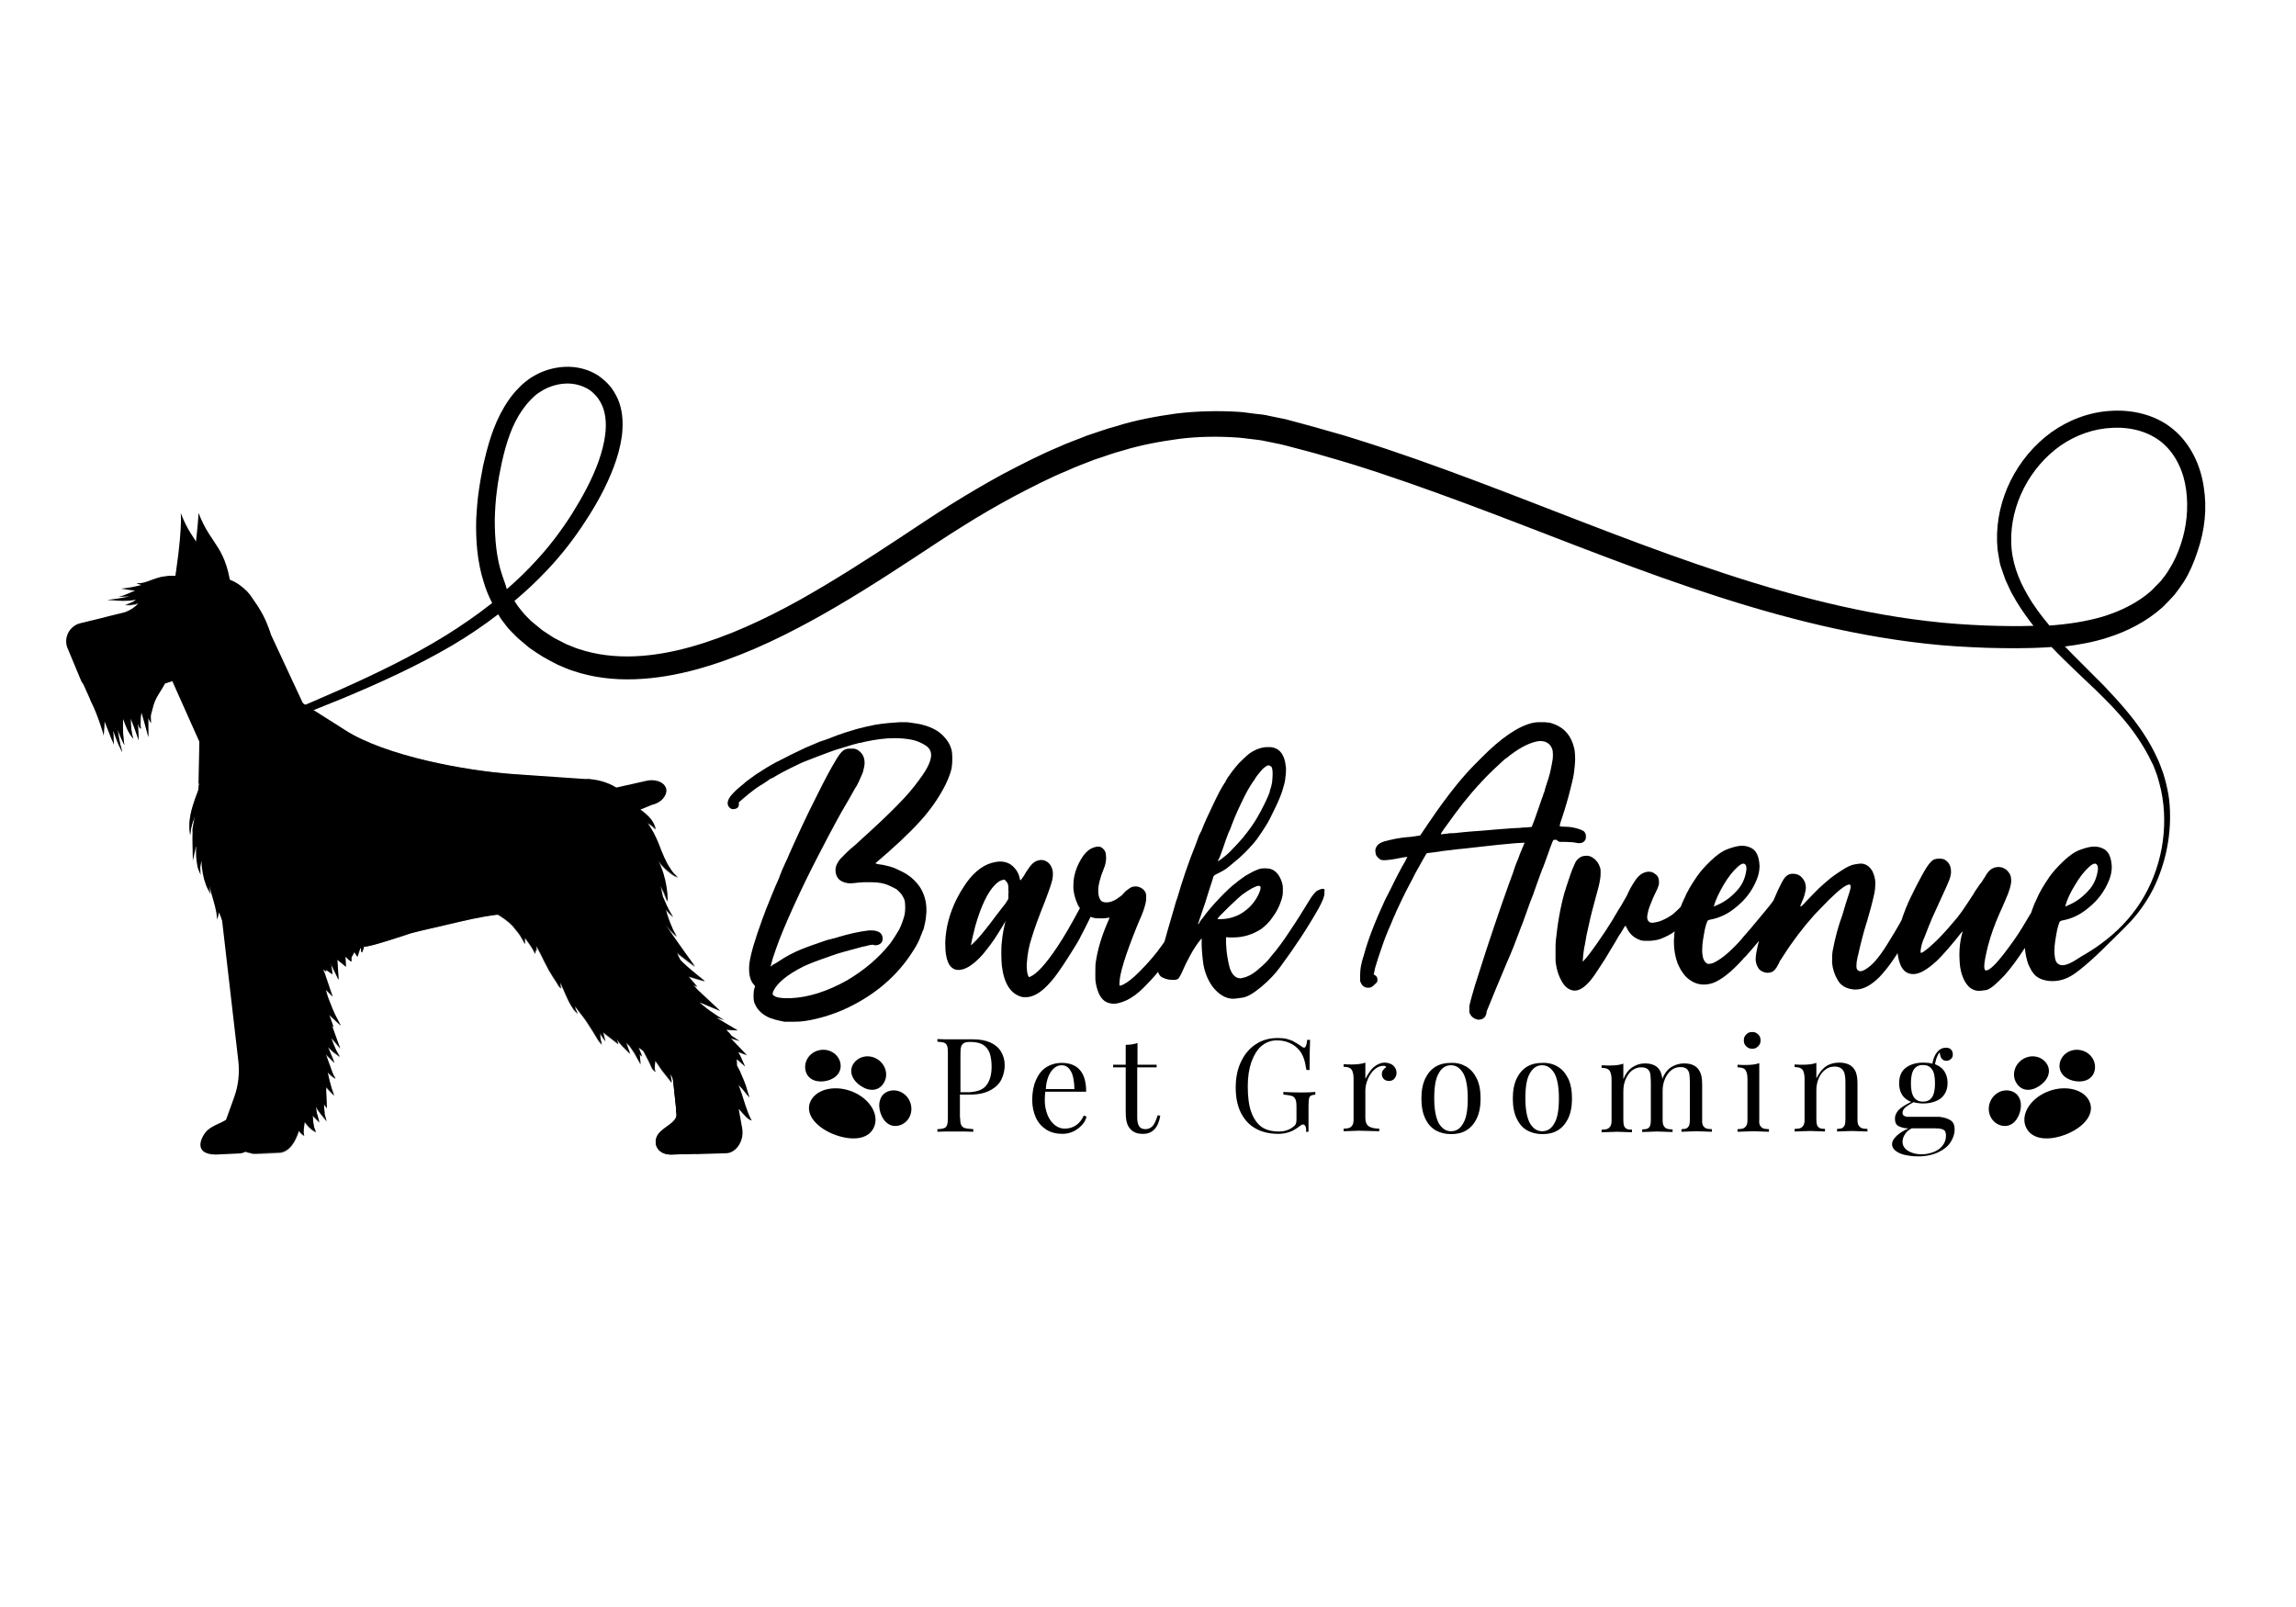 <?xml version="1.0" encoding="utf-8"?>
<svg id="master-artboard" viewBox="0 0 1400 980" version="1.1" xmlns="http://www.w3.org/2000/svg" x="0px" y="0px" style="enable-background:new 0 0 1400 980;" width="1400px" height="980px"><rect id="ee-background" x="0" y="0" width="1400" height="980" style="fill: white; fill-opacity: 0; pointer-events: none;"/><g transform="matrix(1.597, 0, 0, 1.597, -504.953, -334.131)"><g>
	<g>
		<g>
			<path d="M682.8,636.1c0,1.3,0.1,2.2,0.4,2.7c0.3,0.6,0.7,1,1.4,1.2c0.7,0.2,1.8,0.3,3.2,0.4v1c-1.7-0.1-4.2-0.1-7.3-0.1&#10;&#9;&#9;&#9;&#9;c-2.9,0-5,0-6.4,0.1v-1c1.2,0,2.1-0.2,2.6-0.4c0.5-0.2,0.9-0.6,1.1-1.2c0.2-0.6,0.3-1.5,0.3-2.7v-24.8c0-1.3-0.1-2.2-0.3-2.7&#10;&#9;&#9;&#9;&#9;c-0.2-0.6-0.6-1-1.1-1.2c-0.5-0.2-1.4-0.3-2.6-0.4v-1c1.4,0.1,3.4,0.1,6.1,0.1c1.3,0,2.7,0,4.3,0c1.6,0,2.6,0,3.2,0&#10;&#9;&#9;&#9;&#9;c2.6,0,4.8,0.4,6.6,1.2c1.8,0.8,3.2,2,4.1,3.5c0.9,1.5,1.4,3.2,1.4,5.2c0,1.8-0.4,3.6-1.2,5.3c-0.8,1.7-2.2,3.1-4.2,4.2&#10;&#9;&#9;&#9;&#9;s-4.5,1.7-7.8,1.7h-3.9V636.1z M692.9,623.5c1.3-1.7,1.9-4.1,1.9-7c0-2.1-0.3-3.9-0.8-5.3c-0.6-1.4-1.4-2.4-2.6-3.1&#10;&#9;&#9;&#9;&#9;c-1.2-0.7-2.8-1-4.8-1c-1,0-1.8,0.1-2.3,0.4s-0.9,0.7-1.1,1.3c-0.2,0.6-0.3,1.5-0.3,2.7v14.8h3.4&#10;&#9;&#9;&#9;&#9;C689.4,626.1,691.7,625.3,692.9,623.5z"/>
			<path d="M729.4,638.7c-0.9,1-1.9,1.8-3.2,2.5c-1.3,0.6-2.7,1-4.3,1c-2.4,0-4.4-0.5-6.2-1.6c-1.7-1.1-3.1-2.6-4-4.6&#10;&#9;&#9;&#9;&#9;s-1.4-4.2-1.4-6.8c0-2.9,0.5-5.4,1.4-7.5c0.9-2.1,2.2-3.8,3.9-4.9s3.7-1.7,6-1.7c3,0,5.3,0.9,6.9,2.7c1.6,1.8,2.4,4.6,2.4,8.3&#10;&#9;&#9;&#9;&#9;h-15.6c-0.1,0.9-0.2,1.9-0.2,3.2c0,2.2,0.4,4.1,1.1,5.8s1.7,2.9,2.8,3.8c1.2,0.9,2.4,1.3,3.7,1.3c3.3,0,5.8-1.7,7.3-5l1,0.4&#10;&#9;&#9;&#9;&#9;C730.9,636.6,730.3,637.7,729.4,638.7z M725.9,620.5c-0.3-1.4-0.9-2.5-1.6-3.3c-0.7-0.8-1.6-1.2-2.7-1.2c-1,0-2,0.3-2.8,1&#10;&#9;&#9;&#9;&#9;c-0.9,0.7-1.6,1.7-2.2,3c-0.6,1.4-1,3-1.1,5.1h10.9C726.4,623.4,726.2,621.9,725.9,620.5z"/>
			<path d="M757.8,615.8v1h-7.4v19.3c0,1.5,0.3,2.6,0.8,3.3c0.5,0.7,1.3,1,2.4,1c1,0,1.9-0.4,2.7-1.2c0.7-0.8,1.3-2.2,1.9-4.1l1,0.2&#10;&#9;&#9;&#9;&#9;c-0.8,4.6-3,6.9-6.5,6.9c-1.1,0-2-0.1-2.8-0.4s-1.4-0.7-2-1.3c-0.7-0.7-1.2-1.6-1.5-2.7s-0.4-2.5-0.4-4.3v-16.7h-4.8v-1h4.8v-7.6&#10;&#9;&#9;&#9;&#9;c1.9,0,3.4-0.3,4.5-0.7v8.3H757.8z"/>
			<path d="M814.7,639.5c-0.2-0.6-0.6-0.9-1-0.9c-0.2,0-0.4,0.1-0.6,0.2c-0.2,0.1-0.5,0.3-1,0.7c-1.2,0.9-2.4,1.6-3.6,2&#10;&#9;&#9;&#9;&#9;s-2.6,0.7-4.2,0.7c-3.4,0-6.4-0.7-8.8-2.1c-2.5-1.4-4.3-3.5-5.6-6.1c-1.3-2.7-1.9-5.8-1.9-9.5c0-3.8,0.7-7.2,2.1-10&#10;&#9;&#9;&#9;&#9;c1.4-2.9,3.3-5.1,5.7-6.6c2.4-1.6,5.2-2.3,8.3-2.3c1.3,0,2.5,0.1,3.6,0.4c1,0.3,2,0.6,2.7,1.1c0.8,0.4,1.7,1,2.7,1.7&#10;&#9;&#9;&#9;&#9;c0.4,0.3,0.8,0.5,1,0.5c0.6,0,1-1,1.2-3h1.1c-0.1,2.2-0.2,6-0.2,11.5H815c-0.3-1.8-0.6-3.3-1-4.4s-0.9-2.1-1.6-3&#10;&#9;&#9;&#9;&#9;c-1-1.2-2.2-2.2-3.8-2.9c-1.5-0.7-3.2-1-4.9-1c-2.2,0-4.1,0.7-5.8,2.1s-2.9,3.5-3.9,6.1c-0.9,2.6-1.4,5.7-1.4,9.3&#10;&#9;&#9;&#9;&#9;c0,4,0.4,7.3,1.3,9.8s2.2,4.4,3.9,5.7c1.7,1.2,4,1.8,6.7,1.8c2,0,3.7-0.5,5.2-1.6c0.6-0.4,1-0.8,1.2-1.2c0.2-0.4,0.3-0.9,0.3-1.6&#10;&#9;&#9;&#9;&#9;V632c0-1.4-0.1-2.4-0.4-3c-0.3-0.6-0.7-1.1-1.4-1.3s-1.8-0.4-3.2-0.5v-1c1.6,0.1,4,0.2,7,0.2c2.3,0,4.1-0.1,5.2-0.2v1&#10;&#9;&#9;&#9;&#9;c-0.8,0.1-1.3,0.2-1.7,0.4c-0.3,0.2-0.6,0.6-0.7,1.1s-0.2,1.5-0.2,2.8v9.9h-1C815,640.8,814.9,640.1,814.7,639.5z"/>
			<path d="M839.2,618.4c0.7-1,1.5-1.8,2.5-2.4s2-1,3.1-1c0.9,0,1.7,0.2,2.4,0.5c0.7,0.3,1.2,0.8,1.6,1.4c0.4,0.6,0.6,1.3,0.6,2&#10;&#9;&#9;&#9;&#9;c0,0.9-0.3,1.6-0.8,2.2c-0.5,0.6-1.2,0.9-2.1,0.9c-0.7,0-1.4-0.2-1.9-0.7c-0.5-0.5-0.8-1.1-0.8-1.9c0-1.1,0.6-2,1.7-2.7&#10;&#9;&#9;&#9;&#9;c-0.2-0.3-0.6-0.5-1-0.5c-1.3,0-2.5,0.5-3.6,1.5c-1.1,1-1.9,2.3-2.5,3.7c-0.6,1.5-0.9,2.9-0.9,4.1v10.6c0,1.5,0.4,2.6,1.3,3.2&#10;&#9;&#9;&#9;&#9;c0.9,0.6,2.2,0.9,4,0.9v1c-4.1-0.1-6.7-0.2-7.7-0.2c-0.9,0-2.8,0.1-5.9,0.2v-1c0.9,0,1.7-0.1,2.2-0.3c0.5-0.2,0.9-0.6,1.2-1.1&#10;&#9;&#9;&#9;&#9;c0.3-0.5,0.4-1.2,0.4-2.2v-15.6c0-1.5-0.3-2.7-0.8-3.4c-0.6-0.7-1.5-1-3-1v-1c1,0.1,2.1,0.1,3.1,0.1c2.1,0,3.8-0.2,5.2-0.7v6.2&#10;&#9;&#9;&#9;&#9;C837.9,620.4,838.5,619.4,839.2,618.4z"/>
			<path d="M876,616.5c1.7,1,3,2.5,4,4.5c1,2,1.5,4.6,1.5,7.7s-0.5,5.6-1.5,7.7c-1,2-2.3,3.5-4,4.5c-1.7,1-3.6,1.4-5.8,1.4&#10;&#9;&#9;&#9;&#9;c-2.2,0-4.1-0.5-5.8-1.4c-1.7-1-3-2.4-4-4.5c-1-2-1.5-4.6-1.5-7.7s0.5-5.6,1.5-7.7c1-2,2.3-3.5,4-4.5c1.7-1,3.6-1.4,5.8-1.4&#10;&#9;&#9;&#9;&#9;C872.4,615,874.3,615.5,876,616.5z M865.5,619.1c-1.2,2-1.7,5.2-1.7,9.5c0,4.3,0.6,7.4,1.7,9.5c1.2,2,2.7,3.1,4.7,3.1&#10;&#9;&#9;&#9;&#9;s3.6-1,4.7-3.1c1.2-2,1.7-5.2,1.7-9.5c0-4.3-0.6-7.5-1.7-9.5c-1.2-2-2.7-3.1-4.7-3.1S866.6,617,865.5,619.1z"/>
			<path d="M910.9,616.5c1.7,1,3,2.5,4,4.5c1,2,1.5,4.6,1.5,7.7s-0.5,5.6-1.5,7.7c-1,2-2.3,3.5-4,4.5c-1.7,1-3.6,1.4-5.8,1.4&#10;&#9;&#9;&#9;&#9;c-2.2,0-4.1-0.5-5.8-1.4c-1.7-1-3-2.4-4-4.5c-1-2-1.5-4.6-1.5-7.7s0.5-5.6,1.5-7.7c1-2,2.3-3.5,4-4.5s3.6-1.4,5.8-1.4&#10;&#9;&#9;&#9;&#9;C907.2,615,909.2,615.5,910.9,616.5z M900.3,619.1c-1.2,2-1.7,5.2-1.7,9.5c0,4.3,0.6,7.4,1.7,9.5c1.2,2,2.7,3.1,4.7,3.1&#10;&#9;&#9;&#9;&#9;s3.6-1,4.7-3.1c1.2-2,1.7-5.2,1.7-9.5c0-4.3-0.6-7.5-1.7-9.5c-1.2-2-2.7-3.1-4.7-3.1S901.5,617,900.3,619.1z"/>
			<path d="M966.4,639c0.3,0.5,0.7,0.9,1.2,1.1c0.5,0.2,1.3,0.3,2.2,0.3v1c-3.1-0.1-5.1-0.2-6-0.2c-0.9,0-2.8,0.1-5.6,0.2v-1&#10;&#9;&#9;&#9;&#9;c0.8,0,1.5-0.1,1.9-0.3s0.8-0.6,1-1.1s0.3-1.2,0.3-2.2v-14.4c0-1.3-0.1-2.3-0.2-3.1c-0.1-0.8-0.5-1.4-1-1.9s-1.4-0.7-2.5-0.7&#10;&#9;&#9;&#9;&#9;c-1.3,0-2.4,0.4-3.4,1.2s-1.8,1.9-2.4,3.3s-0.9,2.9-0.9,4.6v11.1c0,0.9,0.1,1.7,0.4,2.2s0.6,0.9,1.2,1.1c0.5,0.2,1.3,0.3,2.2,0.3&#10;&#9;&#9;&#9;&#9;v1c-3.1-0.1-5-0.2-6-0.2c-0.9,0-2.8,0.1-5.6,0.2v-1c0.8,0,1.5-0.1,2-0.3s0.8-0.6,1-1.1s0.3-1.2,0.3-2.2v-14.4&#10;&#9;&#9;&#9;&#9;c0-1.3-0.1-2.3-0.2-3.1c-0.1-0.8-0.5-1.4-1-1.9c-0.6-0.5-1.4-0.7-2.5-0.7c-1.3,0-2.4,0.4-3.5,1.2c-1,0.8-1.8,1.9-2.4,3.3&#10;&#9;&#9;&#9;&#9;c-0.6,1.4-0.9,2.9-0.9,4.6v11.1c0,0.9,0.1,1.7,0.3,2.2c0.2,0.5,0.6,0.9,1,1.1s1.1,0.3,2,0.3v1c-2.8-0.1-4.7-0.2-5.6-0.2&#10;&#9;&#9;&#9;&#9;c-0.9,0-2.9,0.1-6,0.2v-1c0.9,0,1.7-0.1,2.2-0.3c0.5-0.2,0.9-0.6,1.2-1.1c0.3-0.5,0.4-1.2,0.4-2.2v-15.6c0-1.5-0.3-2.7-0.8-3.4&#10;&#9;&#9;&#9;&#9;c-0.6-0.7-1.5-1-3-1v-1c1,0.1,2.1,0.1,3.1,0.1c2.1,0,3.8-0.2,5.2-0.7v5.9c0.8-2,2-3.6,3.4-4.5c1.5-1,3.1-1.5,4.8-1.5&#10;&#9;&#9;&#9;&#9;c2.3,0,4,0.6,5.2,1.9c0.8,0.9,1.3,2.3,1.5,4c0.8-2.1,2-3.6,3.4-4.5c1.5-0.9,3.1-1.4,4.9-1.4c2.3,0,4,0.6,5.2,1.9&#10;&#9;&#9;&#9;&#9;c0.6,0.7,1,1.5,1.3,2.5s0.4,2.4,0.4,4v13.3C966,637.7,966.2,638.5,966.4,639z"/>
			<path d="M988.2,639c0.3,0.5,0.7,0.9,1.2,1.1c0.5,0.2,1.3,0.3,2.2,0.3v1c-3.1-0.1-5.1-0.2-6-0.2s-3,0.1-6,0.2v-1&#10;&#9;&#9;&#9;&#9;c0.9,0,1.7-0.1,2.2-0.3c0.5-0.2,0.9-0.6,1.2-1.1s0.4-1.2,0.4-2.2v-15.6c0-1.5-0.3-2.7-0.8-3.4s-1.5-1-3-1v-1&#10;&#9;&#9;&#9;&#9;c1,0.1,2.1,0.1,3.1,0.1c2.1,0,3.8-0.2,5.2-0.7v21.6C987.8,637.7,987.9,638.5,988.2,639z M986.8,603.7c0.5,0.3,0.9,0.7,1.2,1.2&#10;&#9;&#9;&#9;&#9;c0.3,0.5,0.4,1,0.4,1.6s-0.1,1.1-0.4,1.6c-0.3,0.5-0.7,0.9-1.2,1.2c-0.5,0.3-1,0.4-1.6,0.4s-1.1-0.1-1.6-0.4s-0.9-0.7-1.2-1.2&#10;&#9;&#9;&#9;&#9;c-0.3-0.5-0.4-1-0.4-1.6s0.1-1.1,0.4-1.6c0.3-0.5,0.7-0.9,1.2-1.2s1-0.4,1.6-0.4S986.3,603.4,986.8,603.7z"/>
			<path d="M1013.4,616.4c1.5-1,3.2-1.4,5-1.4c2.3,0,4.1,0.6,5.3,1.9c0.6,0.7,1.1,1.5,1.3,2.5c0.3,1,0.4,2.3,0.4,4v13.3&#10;&#9;&#9;&#9;&#9;c0,0.9,0.1,1.7,0.4,2.2c0.3,0.5,0.7,0.9,1.2,1.1s1.3,0.3,2.2,0.3v1c-3.1-0.1-5.1-0.2-6-0.2c-0.9,0-2.8,0.1-5.6,0.2v-1&#10;&#9;&#9;&#9;&#9;c0.8,0,1.5-0.1,1.9-0.3s0.8-0.6,1-1.1c0.2-0.5,0.3-1.2,0.3-2.2v-14.4c0-1.2-0.1-2.2-0.3-3c-0.2-0.8-0.6-1.5-1.2-2&#10;&#9;&#9;&#9;&#9;s-1.5-0.8-2.6-0.8c-1.4,0-2.6,0.4-3.6,1.2c-1.1,0.8-1.9,1.9-2.5,3.3c-0.6,1.4-0.9,2.9-0.9,4.6v11.1c0,0.9,0.1,1.7,0.3,2.2&#10;&#9;&#9;&#9;&#9;c0.2,0.5,0.6,0.9,1,1.1s1.1,0.3,2,0.3v1c-2.8-0.1-4.7-0.2-5.6-0.2c-0.9,0-2.9,0.1-6,0.2v-1c0.9,0,1.7-0.1,2.2-0.3&#10;&#9;&#9;&#9;&#9;c0.5-0.2,0.9-0.6,1.2-1.1c0.3-0.5,0.4-1.2,0.4-2.2v-15.6c0-1.5-0.3-2.7-0.8-3.4c-0.6-0.7-1.5-1-3-1v-1c1,0.1,2.1,0.1,3.1,0.1&#10;&#9;&#9;&#9;&#9;c2.1,0,3.8-0.2,5.2-0.7v5.9C1010.8,618.9,1011.9,617.4,1013.4,616.4z"/>
			<path d="M1060.9,637c1.1,0.7,1.6,1.9,1.6,3.5c0,1.6-0.5,3.2-1.5,4.8s-2.6,2.9-4.7,3.9c-2.1,1-4.7,1.6-7.7,1.6&#10;&#9;&#9;&#9;&#9;c-1.7,0-3.4-0.2-4.9-0.5c-1.5-0.3-2.8-0.9-3.7-1.6c-0.9-0.7-1.4-1.5-1.4-2.5c0-1.1,0.6-2.2,1.8-3.3c1.2-1.1,2.7-2,4.5-2.8h-0.2&#10;&#9;&#9;&#9;&#9;c-1.3,0-2.4-0.3-3.5-0.8s-1.5-1.5-1.5-3c0-1.1,0.5-2.2,1.4-3.2s2.6-2,4.8-3.1c-1.5-0.6-2.6-1.4-3.4-2.6c-0.8-1.2-1.2-2.7-1.2-4.5&#10;&#9;&#9;&#9;&#9;c0-2.6,0.8-4.6,2.5-5.9c1.7-1.3,3.9-2,6.7-2c1.3,0,2.5,0.1,3.5,0.4c0.3-1.9,0.9-3.3,1.8-4.4c0.9-1.1,2-1.7,3.4-1.7&#10;&#9;&#9;&#9;&#9;c0.8,0,1.5,0.2,1.9,0.7c0.5,0.5,0.7,1.1,0.7,1.9c0,0.7-0.2,1.3-0.7,1.7s-1,0.7-1.7,0.7c-0.8,0-1.5-0.3-1.8-0.8&#10;&#9;&#9;&#9;&#9;c-0.4-0.5-0.7-1.3-0.8-2.4c-0.5,0.4-0.9,1.3-1.3,2.4c-0.2,0.7-0.4,1.4-0.5,2.1c1.5,0.6,2.7,1.4,3.5,2.6c0.8,1.2,1.3,2.7,1.3,4.5&#10;&#9;&#9;&#9;&#9;c0,1.8-0.4,3.2-1.2,4.4c-0.8,1.2-1.9,2.1-3.3,2.6c-1.4,0.6-3,0.9-4.8,0.9c-1.3,0-2.6-0.2-3.7-0.5c-1.3,0.7-2.4,1.4-3.1,2&#10;&#9;&#9;&#9;&#9;c-0.7,0.6-1.1,1.3-1.1,2c0,0.6,0.2,1,0.6,1.2c0.4,0.3,1,0.4,1.8,0.4h11.7C1058.4,635.9,1059.8,636.3,1060.9,637z M1043.5,642.4&#10;&#9;&#9;&#9;&#9;c-0.6,0.9-0.9,1.9-0.9,2.8c0,1.1,0.4,2,1.1,2.7c0.7,0.7,1.6,1.2,2.8,1.6s2.3,0.5,3.5,0.5c1.5,0,2.9-0.3,4.3-0.8&#10;&#9;&#9;&#9;&#9;c1.4-0.5,2.6-1.3,3.5-2.4c0.9-1.1,1.4-2.4,1.4-3.9c0-0.7-0.1-1.2-0.3-1.6s-0.6-0.7-1.2-0.9c-0.6-0.2-1.3-0.3-2.3-0.3h-9.3&#10;&#9;&#9;&#9;&#9;C1044.9,640.7,1044.1,641.4,1043.5,642.4z M1047,617.5c-0.8,1.1-1.2,2.9-1.2,5.4c0,2.5,0.4,4.3,1.2,5.4c0.8,1.1,1.9,1.6,3.4,1.6&#10;&#9;&#9;&#9;&#9;c1.5,0,2.6-0.5,3.4-1.6c0.8-1.1,1.2-2.9,1.2-5.4s-0.4-4.4-1.2-5.4c-0.8-1.1-1.9-1.6-3.4-1.6&#10;&#9;&#9;&#9;&#9;C1048.9,615.9,1047.8,616.4,1047,617.5z"/>
		</g>
		<g>
			<g>
				<path d="M659.8,638.9c3.4-1.1,5.2-4.9,4-8.5c-1.2-3.6-4.9-5.6-8.3-4.5c-3.4,1.1-4.3,4.9-3.1,8.4&#10;&#9;&#9;&#9;&#9;&#9;C653.6,637.9,656.4,640,659.8,638.9z"/>
				<path d="M653.6,622.8c1.9-3,0.8-7.1-2.4-9.1c-3.2-2-7.3-1.2-9.2,1.8c-1.9,3-0.2,6.5,3,8.5C648.2,626.1,651.7,625.9,653.6,622.8z&#10;&#9;&#9;&#9;&#9;&#9;"/>
				<path d="M637,614.9c-0.9-3.5-4.6-5.5-8.2-4.6c-3.7,0.9-5.9,4.5-5,7.9c0.9,3.5,4.6,4.6,8.2,3.7C635.6,621,637.8,618.3,637,614.9z&#10;&#9;&#9;&#9;&#9;&#9;"/>
				<path d="M650.1,639.1c1.7-4.9-2.4-10.9-9.2-13.3c-6.8-2.4-13.8-0.3-15.5,4.6c-1.7,4.9,3.2,9.9,10,12.3&#10;&#9;&#9;&#9;&#9;&#9;C642.3,645.1,648.4,644.1,650.1,639.1z"/>
			</g>
		</g>
		<g>
			<g>
				<path d="M1079.9,638.9c-3.4-1.1-5.2-4.9-4-8.5c1.2-3.6,4.9-5.6,8.3-4.5c3.4,1.1,4.3,4.9,3.1,8.4&#10;&#9;&#9;&#9;&#9;&#9;C1086.1,637.9,1083.3,640,1079.9,638.9z"/>
				<path d="M1086.1,622.8c-1.9-3-0.8-7.1,2.4-9.1c3.2-2,7.3-1.2,9.2,1.8c1.9,3,0.2,6.5-3,8.5C1091.5,626.1,1088,625.9,1086.1,622.8&#10;&#9;&#9;&#9;&#9;&#9;z"/>
				<path d="M1102.7,614.9c0.9-3.5,4.6-5.5,8.2-4.6c3.7,0.9,5.9,4.5,5,7.9c-0.9,3.5-4.6,4.6-8.2,3.7&#10;&#9;&#9;&#9;&#9;&#9;C1104.1,621,1101.9,618.3,1102.7,614.9z"/>
				<path d="M1089.5,639.1c-1.7-4.9,2.4-10.9,9.2-13.3c6.8-2.4,13.8-0.3,15.5,4.6c1.7,4.9-3.2,9.9-10,12.3&#10;&#9;&#9;&#9;&#9;&#9;C1097.4,645.1,1091.3,644.1,1089.5,639.1z"/>
			</g>
		</g>
	</g>
	<g>
		<path d="M667.7,522.6c3.7-4.1,6.6-8.3,8.8-12.4c0.6-1.1,1.2-2.3,1.8-3.8c0.6-1.5,1-2.7,1.2-3.7c0.2-1.1,0.3-2.4,0.3-3.8&#10;&#9;&#9;&#9;c0-1.4-0.1-2.5-0.3-3.3c-0.5-2-1.6-3.8-3.1-5.3c-1.4-1.5-3.4-2.8-6-3.7c-0.9-0.3-1.8-0.6-2.7-0.8c-1-0.2-2.2-0.4-3.7-0.6&#10;&#9;&#9;&#9;c-0.7-0.1-1.4-0.2-1.8-0.2c-0.5,0-1,0-1.6,0c-0.5,0-1.3,0-2.2,0.1c-1.9,0.1-3.8,0.3-5.5,0.5s-3.9,0.6-6.4,1.2&#10;&#9;&#9;&#9;c-0.4,0.1-1,0.3-2,0.5c-0.9,0.2-1.9,0.5-2.8,0.8c-0.9,0.3-1.6,0.5-2,0.6c-0.2,0.1-0.4,0.1-0.5,0.2h-0.2l-1.4,0.5&#10;&#9;&#9;&#9;c-1,0.3-2,0.7-3.3,1.2c-1.2,0.5-2.3,0.9-3.2,1.2c-0.5,0.2-0.9,0.3-1.2,0.4c-0.3,0.1-0.5,0.2-0.6,0.2c-0.1,0-0.5,0.2-1.2,0.5&#10;&#9;&#9;&#9;c-0.8,0.3-1.6,0.7-2.6,1.1c-1,0.4-1.8,0.8-2.5,1.1c-3.8,1.8-6.5,3.1-8.3,4.1c-0.5,0.2-0.9,0.4-1.1,0.6l-0.5,0.2&#10;&#9;&#9;&#9;c-0.1,0-0.4,0.2-1,0.5c-0.6,0.3-1.3,0.8-2.1,1.2c-0.8,0.5-1.6,0.9-2.3,1.4c-0.7,0.5-1.3,0.8-1.7,1.1c-0.9,0.5-1.9,1.3-3.2,2.2&#10;&#9;&#9;&#9;c-1.3,0.9-2.3,1.7-3,2.4c-0.8,0.6-1.6,1.3-2.5,2.1c-0.8,0.8-1.5,1.5-1.9,2c-0.9,1.1-1.4,2.1-1.4,3c0,0.4,0.1,0.8,0.3,1.2&#10;&#9;&#9;&#9;c0.4,0.6,0.9,1,1.5,1.1h0.4c0.5,0,0.9-0.1,1.4-0.4c0.5-0.3,0.7-0.8,0.7-1.6v-0.6l1.6-1.4c0.5-0.4,1.2-1,2-1.7&#10;&#9;&#9;&#9;c0.9-0.7,1.7-1.3,2.6-2c0.8-0.6,1.5-1,1.9-1.3c0.1-0.1,0.2-0.1,0.4-0.2c0.5-0.3,1.1-0.7,2-1.3c0.5-0.4,1-0.7,1.4-1l0.6-0.3&#10;&#9;&#9;&#9;c0.1,0,0.2-0.1,0.5-0.2c0.3-0.2,0.6-0.3,1-0.6c1.3-0.8,3.2-1.8,5.8-3.1c2.6-1.3,4.7-2.3,6.4-2.9c1.2-0.5,2.5-1,4.1-1.6&#10;&#9;&#9;&#9;c1.6-0.6,3-1.1,4.3-1.6s2-0.7,2.3-0.8c0.1-0.1,0.4-0.1,0.9-0.3c0.5-0.1,1-0.3,1.7-0.5c1.3-0.4,2.6-0.8,3.9-1.2&#10;&#9;&#9;&#9;c1.3-0.3,2.2-0.6,2.6-0.7c0.2,0,0.4,0,0.8-0.1c0.3-0.1,0.7-0.2,1.2-0.3c4.1-0.9,7.9-1.4,11.5-1.4c2.3,0,4.5,0.2,6.5,0.6&#10;&#9;&#9;&#9;c2,0.4,3.8,1.2,5.3,2.2c1.4,0.9,2.1,2.1,2.1,3.7c0,1-0.3,2-0.8,3.3c-0.5,1.1-1,2.1-1.6,3c-0.6,0.9-1.3,2-2.3,3.3&#10;&#9;&#9;&#9;c-2.1,2.9-4.7,6-8,9.3c-3.2,3.3-7.8,7.7-13.8,13.1c-0.5,0.5-1,0.9-1.5,1.4s-0.8,0.7-1,0.9c-0.5,0.4-1.1,0.9-1.9,1.6&#10;&#9;&#9;&#9;c-0.8,0.7-1.5,1.4-2.2,2.1c-0.7,0.7-1.1,1.2-1.4,1.4c-1.3,1.5-2,3-2,4.4v0.5c0.2,2.5,1.6,4,4.3,4.5c0.3,0.1,0.6,0.1,0.9,0.1&#10;&#9;&#9;&#9;c0.3,0,0.6,0,1.1,0c0.5,0,1.1-0.1,2-0.2c1.7-0.2,3.3-0.2,4.9-0.2c1.6,0,3,0.1,4.1,0.3c1,0.2,2.1,0.5,3.2,1c1.1,0.5,2.1,1,2.8,1.4&#10;&#9;&#9;&#9;c0.6,0.5,1.2,1.1,1.8,1.8c0.5,0.7,0.9,1.4,1.2,2.2c0.2,0.6,0.3,1.5,0.3,2.6v0.8c0,0.7-0.1,1.5-0.2,2.2c-0.2,0.7-0.4,1.6-0.8,2.7&#10;&#9;&#9;&#9;c-0.4,1.1-0.8,2.1-1.3,3.1c-0.4,0.6-0.9,1.5-1.6,2.6c-0.7,1.1-1.3,2-1.9,2.8c-4.3,5.4-9.8,10.1-16.6,14.1&#10;&#9;&#9;&#9;c-7.4,4.1-14.5,6.4-21.4,6.7h-1.4c-2.4,0-4.1-0.3-5-1c-0.3-0.2-0.4-0.4-0.4-0.6v-0.2c0-0.2,0.1-0.5,0.3-1&#10;&#9;&#9;&#9;c1.5-3.1,5.3-6.2,11.4-9.3c1.3-0.6,2.7-1.2,4.3-1.8c1.6-0.6,3.8-1.4,6.7-2.4c1.1-0.4,2.6-0.9,4.4-1.4c1.8-0.5,3.6-1,5.2-1.4&#10;&#9;&#9;&#9;c1.6-0.5,2.7-0.7,3.3-0.8c0.2-0.1,0.4-0.1,0.7-0.2c0.3-0.1,0.6-0.1,0.9-0.2c0.4-0.1,0.7-0.1,1-0.1c0.2,0,0.4,0,0.5,0.1&#10;&#9;&#9;&#9;c0.2,0.1,0.4,0.1,0.6,0.1c0.4,0,0.8-0.1,1.3-0.3c0.9-0.4,1.4-1.2,1.4-2.2c0-2.1-1.5-3.2-4.5-3.2c-0.4,0-0.9,0-1.4,0.1&#10;&#9;&#9;&#9;c-3.2,0.4-6.9,1.2-11.2,2.5c-0.9,0.3-1.6,0.5-2.2,0.6c-0.6,0.2-1,0.3-1.2,0.3c-0.3,0.1-1.2,0.3-2.5,0.8c-1.4,0.5-2.8,1-4.3,1.5&#10;&#9;&#9;&#9;c-1.5,0.6-2.8,1-3.7,1.4c-1.3,0.5-2.8,1.2-4.3,2c-1.5,0.8-2.9,1.6-4.2,2.5c-0.4,0.3-0.8,0.5-1.1,0.7c-0.3,0.2-0.5,0.3-0.5,0.3&#10;&#9;&#9;&#9;c-0.1,0.1-0.2,0.1-0.4,0.2c-0.2,0.1-0.4,0.2-0.6,0.4l-0.7,0.6l0.1-0.4c0.3-1.1,0.5-2.1,0.8-3c0.3-0.9,0.7-2.1,1.3-3.8&#10;&#9;&#9;&#9;c1.4-4,3.6-9.3,6.6-15.9c3-6.6,6.2-13.2,9.7-19.9c4.7-9.1,8.2-15.6,10.5-19.4c0.4-0.7,1.1-1.8,1.9-3.3c0.8-1.5,1.5-2.7,2.1-3.6&#10;&#9;&#9;&#9;c0.4-0.8,0.9-1.8,1.4-3c0.5-1.1,0.9-2,1-2.6c0.3-1.1,0.5-2.1,0.5-3c0-2.3-1-4-3-5.1c-0.3-0.1-0.5-0.2-0.7-0.2&#10;&#9;&#9;&#9;c-0.2-0.1-0.4-0.1-0.6-0.1c-0.2,0-0.5,0-1,0c-0.4,0-0.7,0-0.9,0c-0.2,0-0.4,0.1-0.6,0.1c-0.2,0.1-0.4,0.1-0.6,0.2&#10;&#9;&#9;&#9;c-1,0.4-2,1.5-3.1,3.3c-2,3.2-4.7,8.2-8.1,15.1c-3.5,6.9-6.8,14-10.1,21.4c-0.2,0.5-0.5,1.2-0.8,1.9c-0.3,0.7-0.6,1.3-0.9,1.9&#10;&#9;&#9;&#9;c-0.3,0.6-0.5,1.2-0.8,1.8c-0.3,0.6-0.5,1.1-0.6,1.5c-0.2,0.3-0.3,0.7-0.5,1.2c-0.2,0.5-0.3,0.8-0.4,1.1c-0.8,1.7-1.8,4.1-3.1,7.3&#10;&#9;&#9;&#9;c-1.3,3.2-2.4,5.9-3.2,8.2c-2.8,7.7-4.5,13.3-5,17.1c-0.1,0.7-0.1,1.4-0.1,2.1c0,2.6,0.6,4.6,1.8,5.9l0.5,0.6l-0.3,0.9&#10;&#9;&#9;&#9;c-0.2,0.7-0.3,1.5-0.3,2.6v0.7c0,0.7,0.1,1.3,0.2,1.8c0.8,2.4,2.5,4.4,5.1,5.7c0.7,0.4,1.7,0.7,3,1.1c1.2,0.3,2.4,0.6,3.5,0.8h3.4&#10;&#9;&#9;&#9;c1.8,0,3.3-0.1,4.5-0.3c1.3-0.2,3-0.5,5.3-1.1c2.8-0.7,5.8-1.7,9.1-3.1c11.7-5.2,20.8-12.8,27.1-23c0.7-1.1,1.2-2,1.6-2.8&#10;&#9;&#9;&#9;c0.4-0.7,0.7-1.6,1.1-2.6c0-0.1,0-0.2,0.1-0.2c0.2-0.4,0.3-0.8,0.4-1.1c0.1-0.3,0.2-0.5,0.3-0.6c0.3-0.7,0.5-1.7,0.8-3.1&#10;&#9;&#9;&#9;c0.3-1.4,0.4-2.7,0.5-4v-0.9c0-2.9-0.7-5.6-2.2-8.2c-1.9-3-4.6-5.3-8.3-6.9c-0.4-0.2-0.7-0.4-1.1-0.5c-0.3-0.2-0.5-0.3-0.6-0.3&#10;&#9;&#9;&#9;c-0.4-0.2-1-0.3-1.8-0.6c-0.8-0.2-1.6-0.4-2.5-0.6c-0.5-0.1-0.9-0.1-1.4-0.2c-0.5-0.1-0.8-0.1-1-0.2l-0.6-0.2l0.7-0.6&#10;&#9;&#9;&#9;C657.4,532.9,663.1,527.7,667.7,522.6z"/>
		<path d="M821.2,548.6c-0.3,0-0.9,0.2-1.8,0.6c-0.9,0.4-2.2,1.9-3.7,4.5c-2,3.3-4.3,7-7,11c-2.6,4-5,7.2-7.1,9.6&#10;&#9;&#9;&#9;c-1.1,1.5-2.7,3.2-4.9,5c-2.1,1.9-4.2,3-6.3,3.4c-0.2,0.1-0.4,0.1-0.6,0.1c-1.8,0-3.2-1.3-4.1-4c-0.3-1.1-0.6-2.5-0.9-4.3&#10;&#9;&#9;&#9;c-0.3-1.8-0.4-3.5-0.5-5.2v-2.2l1.4,0.1h1.3c3.9,0,7.4-1.1,10.7-3.2c1.6-1.2,3.2-2.7,4.5-4.7c1.4-1.9,2.4-3.9,3.1-6&#10;&#9;&#9;&#9;c0.3-0.9,0.5-1.6,0.6-2.2c0.1-0.6,0.1-1.4,0.1-2.3c0-0.7,0-1.2-0.1-1.6c-0.1-0.3-0.2-0.8-0.3-1.2c-0.9-2.6-2.2-4.2-4.1-4.9&#10;&#9;&#9;&#9;c-0.6-0.2-1.3-0.3-2.1-0.3c-0.8,0-1.5,0-2.2,0.2c-0.4,0.1-0.9,0.3-1.6,0.6c-0.7,0.3-1.4,0.6-2,1c-0.6,0.3-1.1,0.6-1.4,0.8&#10;&#9;&#9;&#9;c-0.1,0-0.2,0.1-0.4,0.2c-0.2,0.2-0.5,0.3-0.7,0.5c-0.5,0.3-1,0.7-1.4,1c-0.5,0.3-0.9,0.7-1.2,0.9c-0.1,0.1-0.1,0.1-0.2,0.2&#10;&#9;&#9;&#9;c-0.1,0.1-0.2,0.2-0.4,0.3c-1.5,1.1-3.5,3-6.1,5.7c-2.6,2.7-4.7,5.2-6.5,7.7c-0.4,0.4-0.7,0.8-0.9,1.2c-0.2,0.3-0.4,0.6-0.4,0.7&#10;&#9;&#9;&#9;c-0.2,0.2-0.3,0.3-0.3,0.3l-0.1-0.1c0-0.1,0.1-0.4,0.3-0.8c0.1-0.3,0.3-1.1,0.8-2.4c0.4-1.4,1-2.9,1.6-4.7&#10;&#9;&#9;&#9;c1.1-3.6,1.9-6.1,2.4-7.6s0.7-2.3,0.8-2.6c0.1-0.1,0.1-0.2,0.2-0.3c0.1-0.1,0.3-0.2,0.6-0.4c0.3-0.2,0.7-0.4,1.2-0.6&#10;&#9;&#9;&#9;c1-0.5,1.9-1,2.8-1.6c0.8-0.6,1.9-1.5,3.3-2.7c0.8-0.6,1.4-1.2,1.9-1.6c0.5-0.5,1.1-1,1.9-1.8c2.2-2.2,3.8-4,4.8-5.4&#10;&#9;&#9;&#9;c1.3-1.8,2.4-3.5,3.4-5.1c1-1.6,2-3.6,3.1-5.9c1.7-3.5,2.8-6.1,3.3-8c0.1-0.3,0.1-0.5,0.2-0.7c0.1-0.2,0.1-0.3,0.1-0.4&#10;&#9;&#9;&#9;c0.3-0.9,0.6-2.1,0.7-3.6c0.2-1.2,0.2-2.3,0.2-3.3l-0.1-0.7c-0.4-4-2-6.4-4.7-7.1c-0.7-0.2-1.4-0.2-2.2-0.2&#10;&#9;&#9;&#9;c-2.1,0-4.3,0.7-6.6,2.2c-0.9,0.6-1.8,1.5-2.9,2.5c-1.1,1-2,2-2.8,3c-0.7,0.9-1.3,1.6-1.7,2.2c-0.4,0.6-0.9,1.2-1.3,1.8&#10;&#9;&#9;&#9;c-0.2,0.4-0.4,0.8-0.6,1l-0.2,0.5c0,0.1,0,0.1-0.1,0.2c-0.1,0.1-0.2,0.2-0.3,0.4c-1.1,1.6-2.5,4.3-4.3,8.1c-1.8,3.7-3.3,7-4.4,9.8&#10;&#9;&#9;&#9;c-0.1,0.3-0.2,0.6-0.4,0.8c-0.1,0.2-0.2,0.4-0.2,0.5c-0.1,0.1-0.1,0.2-0.3,0.5c-0.1,0.3-0.3,0.6-0.4,1c-0.1,0.4-0.3,0.8-0.5,1.4&#10;&#9;&#9;&#9;c-0.2,0.6-0.4,1.1-0.6,1.6c-2.7,6.7-5,13.5-7,20.4c-0.2,0.4-0.3,0.7-0.4,1.1c-0.1,0.3-0.2,0.6-0.2,0.7c-0.1,0.1-0.1,0.3-0.2,0.7&#10;&#9;&#9;&#9;c-0.1,0.3-0.3,0.9-0.5,1.7c-0.2,0.8-0.5,1.8-0.9,3.1c-1.1,3.8-2,6.8-2.6,9.1c-0.3,0.4-0.6,0.9-0.9,1.3c-2.3,3.3-5.2,6.7-8.7,10.2&#10;&#9;&#9;&#9;c-2.4,2.4-4.4,4-6,4.8c-0.6,0.3-1.1,0.5-1.3,0.5c-0.1,0-0.1,0-0.2,0c-0.1,0-0.1-0.3-0.1-0.8c0-3.6,2.2-10.7,6.5-21.4&#10;&#9;&#9;&#9;c0.4-1,0.8-2,1.2-2.9c0.3-0.7,0.6-1.2,0.7-1.6c0.4-1,0.8-2,1.1-3c0.3-1,0.5-1.8,0.6-2.4c0.1-0.4,0.1-0.8,0.1-1.3c0-0.2,0-0.5,0-1&#10;&#9;&#9;&#9;c0-0.5-0.1-0.9-0.3-1.3c-0.5-0.9-1.2-1.5-2.2-1.9c-0.5-0.2-1-0.3-1.5-0.3c-0.4,0-0.9,0.1-1.4,0.2c-0.5,0.2-1,0.5-1.6,1&#10;&#9;&#9;&#9;c-0.6,0.4-1.1,0.8-1.4,1.2c-0.2,0.2-0.4,0.5-0.7,0.8c-0.3,0.3-0.7,0.6-1,0.8c-1.8,1.4-3.5,2.1-5,2.1h-0.2c-0.5,0-0.9-0.1-1.2-0.2&#10;&#9;&#9;&#9;c-0.3-0.1-0.5-0.3-0.8-0.5c-0.7-0.9-1-2.2-1-3.7c0-2.2,0.7-5,2.1-8.4c0.6-1.4,0.9-2.8,0.9-4.1c0-0.2,0-0.7-0.1-1.6&#10;&#9;&#9;&#9;c-0.1-0.8-0.5-1.6-1.4-2.3c-0.4-0.3-0.9-0.5-1.5-0.5c-0.7,0-1.5,0.2-2.6,0.7c-1.4,0.7-2.7,2-3.9,4c-1.2,2-2.1,4.1-2.6,6.4&#10;&#9;&#9;&#9;c-0.3,1.4-0.4,2.8-0.4,4.1c0,2.3,0.6,4.6,1.7,7c0.2,0.5,0.5,0.9,0.8,1.3c-3.3,6.2-6.2,11.2-8.7,14.9c-4.3,6.4-7.7,10.2-10.3,11.3&#10;&#9;&#9;&#9;c-0.2,0.1-0.3,0.1-0.3,0.1h-0.2c-0.1,0-0.1-0.1-0.1-0.2c-0.3-0.5-0.5-1.2-0.6-2.3c-0.1-0.5-0.1-1.1-0.1-1.7c0-0.6,0-1.2,0.1-1.8&#10;&#9;&#9;&#9;c0.2-2.7,0.7-5.7,1.8-9c1-3.4,2.7-8,5.1-14c1-2.6,1.6-4.4,2-5.5c0.4-1.1,0.6-2.1,0.8-2.8c0.1-0.7,0.2-1.3,0.2-1.9&#10;&#9;&#9;&#9;c0-1.1-0.2-2.1-0.6-2.9c-0.5-1-1.2-1.8-2.2-2.2c-0.5-0.3-1.1-0.4-1.7-0.4c-0.4,0-0.8,0.1-1.2,0.2c-0.7,0.2-1.5,0.6-2.2,1.3&#10;&#9;&#9;&#9;c-0.7,0.7-1.5,1.8-2.4,3.2c-0.2,0.4-0.5,0.8-0.7,1.2c-0.3,0.4-0.5,0.7-0.6,0.9c-0.1,0.2-0.2,0.3-0.4,0.5c-0.1,0.2-0.2,0.3-0.3,0.4&#10;&#9;&#9;&#9;c0,0.1,0,0.1-0.1,0.1l-0.1-0.2c-0.1-0.1-0.1-0.3-0.2-0.7c-0.3-1.6-1.1-3-2.2-4.1c-1.4-1.5-3.2-2.2-5.3-2.2c-0.6,0-1.2,0.1-1.8,0.2&#10;&#9;&#9;&#9;c-4.1,0.7-7.8,3.4-11.1,8c-0.6,0.8-1.2,1.9-2,3.1c-0.7,1.2-1.3,2.3-1.8,3.3c-2.6,5.3-4,10.7-4.2,16v1c0,5.8,1.4,9.1,4.1,9.7&#10;&#9;&#9;&#9;c0.4,0.1,0.7,0.1,1,0.1c2.6,0,5.7-2,9.2-5.9c2.2-2.7,4.1-5.2,5.7-7.8c1.6-2.5,2.6-4.2,2.9-4.9l0.1-0.2l-0.1,0.4&#10;&#9;&#9;&#9;c-0.1,0.3-0.1,0.6-0.2,1c-0.5,2.1-0.9,4.4-1.1,6.7c-0.2,1.4-0.2,2.9-0.2,4.7c0,1.8,0.1,3.2,0.2,4.4c0.8,6.7,3.3,10.6,7.3,11.8&#10;&#9;&#9;&#9;c0.6,0.2,1.2,0.2,1.8,0.2c1.8,0,3.7-0.7,5.6-2.1c1.7-1.2,3.5-3.1,5.5-5.6c1.9-2.5,4.3-6.1,7.2-10.8c1-1.6,2-3.2,2.8-4.9&#10;&#9;&#9;&#9;c0.9-1.6,1.9-3.7,3.1-6.1c0.2-0.5,0.4-0.8,0.6-1.2c0.4,0.2,0.8,0.3,1.2,0.4c0.7,0.2,1.7,0.2,2.8,0.2h0.7c0.7,0,1.3-0.1,1.8-0.2&#10;&#9;&#9;&#9;c0.2,0,0.3,0,0.5-0.1h0.2c0,0.1-0.1,0.2-0.2,0.6c-0.1,0.3-0.3,0.7-0.5,1.2c-2.3,5.3-3.8,10.3-4.5,15c-0.2,1.1-0.2,2.4-0.2,4v1.5&#10;&#9;&#9;&#9;c0,1,0,1.7,0.1,2.3c0.7,4.3,2.2,6.8,4.2,7.7c0.9,0.4,1.8,0.6,2.8,0.6c1.3,0,3-0.5,5-1.4c2-1,4.1-2.5,6.2-4.6&#10;&#9;&#9;&#9;c1.9-1.9,3.8-3.9,5.7-6.2c0,0,0,0.1,0,0.1c0.1,0.5,0.4,1.1,0.9,1.6c0.4,0.4,1.1,0.7,2,1c0.9,0.3,1.8,0.4,2.8,0.4h0.3&#10;&#9;&#9;&#9;c0.8,0,1.4-0.2,1.8-0.6c0.1-0.1,0.3-0.4,0.6-1c0.3-0.6,0.7-1.2,1-2l0.2-0.5c0.5-1.2,1.4-3,2.7-5.4c1.3-2.4,2.7-4.5,4.3-6.4v2.7&#10;&#9;&#9;&#9;c0,0.8,0.1,1.9,0.2,3.3c0.1,1.4,0.3,2.6,0.4,3.6c0.5,3.2,1.6,6.1,3.5,8.8c2.4,3.1,5.1,4.7,8,4.7c0.3,0,1.4-0.1,3.3-0.4&#10;&#9;&#9;&#9;c1.9-0.2,4.3-1.6,7.3-4.1c3-2.5,5.5-5.1,7.4-7.8c5.4-7.3,10.3-14.7,14.6-22.3c1.4-2.6,2.2-4.5,2.2-5.7l-0.1-0.5&#10;&#9;&#9;&#9;C822.2,549,821.8,548.6,821.2,548.6z M782.1,536c0.4-1.1,0.9-2.4,1.4-3.9s0.9-2.7,1.3-3.7c0.1-0.2,0.2-0.3,0.2-0.5&#10;&#9;&#9;&#9;c0.1-0.3,0.2-0.7,0.4-1c0.1-0.3,0.3-0.6,0.4-0.8c1.1-3.1,2.5-6.5,4.3-10.2c1.7-3.7,3.4-6.7,5.1-9c0.2-0.3,0.3-0.5,0.5-0.8&#10;&#9;&#9;&#9;c0.2-0.3,0.3-0.5,0.4-0.6c0.6-0.7,1.2-1.5,1.8-2.2c0.6-0.7,1.3-1.2,1.9-1.6c0.3-0.2,0.5-0.2,0.8-0.2c0.3,0,0.6,0.2,1,0.5&#10;&#9;&#9;&#9;c0.3,0.3,0.5,1.2,0.5,2.8c0,0.9-0.1,1.9-0.2,3.1c-0.2,1.1-0.4,2-0.6,2.5c-0.1,0.1-0.1,0.3-0.2,0.6c-0.1,0.3-0.1,0.6-0.2,0.9&#10;&#9;&#9;&#9;c-0.8,2.1-2,4.6-3.5,7.4c-1.5,2.8-3.1,5.3-4.7,7.3c-0.2,0.3-0.4,0.6-0.6,0.8c-0.2,0.2-0.3,0.4-0.4,0.5c-0.2,0.2-0.5,0.6-1,1.3&#10;&#9;&#9;&#9;c-0.5,0.6-1.2,1.3-1.9,2.1c-0.7,0.8-1.3,1.4-1.9,2c-0.6,0.7-1.4,1.5-2.2,2.2s-1.5,1.2-2.1,1.7c-0.7,0.5-1.1,0.8-1.3,0.8&#10;&#9;&#9;&#9;c-0.1,0-0.1,0-0.1-0.1S781.7,537.1,782.1,536z M701.3,549.5c-0.1,0.6-0.1,1.1-0.1,1.6c0,0.5,0,0.8,0,0.9v0.2c0,0.1,0,0.3-0.1,0.4&#10;&#9;&#9;&#9;c-0.1,0.2-0.3,0.5-0.6,1c-0.3,0.5-0.7,1.1-1.4,1.9c-0.6,0.8-1.4,1.8-2.4,3.1c-1.8,2.4-3.2,4.3-4.3,5.6c-1,1.3-2.1,2.6-3.3,3.9&#10;&#9;&#9;&#9;l-1.6,1.6l-0.6,0.5l0.1-0.6c0.2-1,0.4-2,0.7-3.2c0.3-1.2,0.6-2.3,0.8-3.3c2.2-7.8,4.8-13.2,7.6-16c1.2-1.2,2.2-1.8,3.2-1.9&#10;&#9;&#9;&#9;l0.3-0.1c0.1,0,0.1,0,0.2,0.1c0.1,0.1,0.3,0.2,0.5,0.5c0.4,0.4,0.6,0.8,0.8,1.4c0.1,0.4,0.1,0.8,0.1,1.4V549.5z M781,560.3&#10;&#9;&#9;&#9;c0-0.2,0.4-0.8,1.3-1.7c0.9-0.9,1.9-1.9,3.1-3.1c1.2-1.1,2.3-2.2,3.3-3.1c1-0.9,1.7-1.5,2-1.7c2.7-1.9,4.6-3,5.9-3.2h0.2&#10;&#9;&#9;&#9;c0.5,0,0.7,0.2,0.7,0.7c0,0.6-0.3,1.6-1,3c-1.5,2.9-3.6,5.1-6.3,6.8c-2.4,1.4-5.1,2.2-8,2.2H781z"/>
		<path d="M912,530.7c0.4,0,1,0,1.7,0c0.7,0,1.5,0.1,2.3,0.1c0.8,0.1,1.4,0.1,1.7,0.2c0.5,0.1,1,0.2,1.4,0.2c1,0,1.7-0.3,2.2-1&#10;&#9;&#9;&#9;c0.2-0.2,0.3-0.4,0.3-0.6c0.1-0.2,0.1-0.5,0.1-0.9c0-0.5,0-0.8-0.1-1c-0.1-0.2-0.2-0.4-0.3-0.6c-0.2-0.3-0.5-0.6-1-0.8&#10;&#9;&#9;&#9;c-0.4-0.2-1.1-0.5-1.9-0.7c-0.7-0.2-1.5-0.4-2.2-0.5c-0.7-0.1-1.7-0.2-2.8-0.2c-0.5,0-0.9,0-1.2-0.1l-0.5-0.1v-0.1&#10;&#9;&#9;&#9;c0-0.1,0.1-0.4,0.2-1c0.2-0.5,0.4-1.2,0.7-2.1c1.3-3.9,2.4-7.7,3.3-11.4c0.6-2.4,1.1-4.4,1.3-6.1c0.2-1.7,0.4-3.4,0.4-5.1&#10;&#9;&#9;&#9;c0-1.3-0.1-2.3-0.2-3.1c-0.1-0.8-0.4-1.7-0.7-2.7c-1.4-4-4.2-6.6-8.4-7.8c-0.5-0.1-0.9-0.2-1.4-0.2c-0.4-0.1-1.1-0.1-2-0.1&#10;&#9;&#9;&#9;c-0.7,0-1.2,0-1.6,0c-0.3,0-0.7,0.1-1,0.1c-0.3,0.1-0.7,0.1-1.1,0.2c-5.4,1.3-11.9,5.7-19.4,13.3c-1.9,1.9-3.4,3.4-4.6,4.7&#10;&#9;&#9;&#9;c-1.2,1.3-2.6,2.9-4.2,4.8c-3.9,4.8-7.6,9.8-11,14.9c-0.4,0.6-0.9,1.2-1.3,1.9c-0.5,0.7-0.8,1.2-1.1,1.6c-0.1,0.1-0.1,0.1-0.1,0.2&#10;&#9;&#9;&#9;c-0.3,0.4-0.5,0.7-0.7,1c-0.2,0.3-0.3,0.4-0.3,0.5c-0.1,0.1-0.4,0.1-1,0.2c-0.6,0.1-1.3,0.2-2,0.3c-0.8,0.1-1.5,0.2-2.1,0.2&#10;&#9;&#9;&#9;c-1.2,0.1-2.7,0.3-4.3,0.6c-1.6,0.3-3.1,0.7-4.3,1c-1.4,0.4-2.4,1-2.9,1.8c-0.4,0.6-0.6,1.2-0.6,1.8c0,0.3,0.1,0.7,0.2,1.4&#10;&#9;&#9;&#9;c0.2,0.6,0.7,1.2,1.5,1.8c0.4,0.3,0.9,0.4,1.4,0.4h0.5c0.5,0,1.3-0.1,2.2-0.2c1-0.1,2.4-0.4,4.5-0.8c0.5-0.1,1-0.1,1.3-0.2&#10;&#9;&#9;&#9;c0.3-0.1,0.5-0.1,0.6-0.1c0,0.1-0.2,0.4-0.5,1.1s-0.8,1.5-1.4,2.5c-0.3,0.6-0.9,1.7-1.8,3.4c-0.9,1.7-1.7,3.4-2.6,5.2&#10;&#9;&#9;&#9;c-0.9,1.8-1.6,3.2-2.1,4.1c-3.9,8.4-6.6,15.4-8.1,21c-0.2,0.7-0.4,1.4-0.6,2c-0.2,0.6-0.3,1-0.3,1.2c-0.4,1.4-0.6,3.1-0.6,5.1&#10;&#9;&#9;&#9;c0,0.6,0,1,0,1.4s0,0.6,0.1,0.7c0.1,0.2,0.1,0.3,0.2,0.5c0.6,1.2,1.5,1.8,2.7,1.8h0.3c0.3,0,0.6-0.1,0.9-0.2&#10;&#9;&#9;&#9;c0.3-0.1,0.7-0.4,1.2-0.9c0.5-0.4,0.8-0.8,1-1c0.2-0.2,0.2-0.6,0.2-1c0-0.8-0.3-1.4-1-1.7c-0.3-0.2-0.4-0.3-0.4-0.4v-0.1&#10;&#9;&#9;&#9;c0.1-0.1,0.1-0.3,0.2-0.7c0.1-0.4,0.2-0.9,0.3-1.5c0.3-0.9,0.7-2.2,1.2-3.9c0.6-1.7,1.1-3.3,1.6-4.7c0.3-1,0.8-2.2,1.4-3.8&#10;&#9;&#9;&#9;c0.6-1.6,1.3-3.1,1.9-4.5c0.6-1.5,1-2.5,1.3-3.1c0.2-0.3,0.4-0.8,0.6-1.4c0.3-0.6,0.5-1.1,0.8-1.7c0.4-0.8,1-2.1,1.8-3.8&#10;&#9;&#9;&#9;c0.8-1.7,1.7-3.4,2.6-5.1c0.9-1.7,1.6-3,2-3.9c1.1-1.9,2-3.6,2.9-5.2c0.9-1.5,1.4-2.4,1.5-2.6c0.1-0.2,0.7-0.3,2-0.4&#10;&#9;&#9;&#9;c0.2,0,0.7-0.1,1.5-0.2c0.8-0.1,1.6-0.2,2.6-0.4c1-0.1,1.8-0.2,2.6-0.3c0.8-0.1,1.3-0.1,1.6-0.2c0.3,0,0.8-0.1,1.7-0.2&#10;&#9;&#9;&#9;c0.9-0.1,1.9-0.2,3-0.3c4.1-0.5,8.3-0.9,12.6-1.4c4.3-0.4,7.1-0.7,8.5-0.7l1.4-0.1l-0.4,1c-0.1,0.3-0.2,0.6-0.4,0.9&#10;&#9;&#9;&#9;c-0.1,0.3-0.2,0.5-0.3,0.8c-0.2,0.3-0.4,1-0.8,1.9c-0.3,1-0.7,2-1.2,3.1c-0.4,1.1-0.8,2-1,2.8c-0.2,0.6-0.4,1.2-0.6,1.8&#10;&#9;&#9;&#9;c-0.2,0.4-0.3,0.6-0.3,0.8c-0.3,0.7-1.4,3.8-3.3,9.2c-1,2.8-2.1,6.1-3.4,9.9c-1.3,3.9-2.3,6.8-3,9c-2.1,6.5-3.3,10.4-3.8,11.9&#10;&#9;&#9;&#9;c-0.3,0.8-0.6,1.9-1,3.3c-0.4,1.4-0.8,2.7-1.1,3.9c-0.2,0.7-0.3,1.2-0.4,1.6c-0.1,0.4-0.1,0.9-0.1,1.4s0,0.9,0,1.2&#10;&#9;&#9;&#9;c0,0.3,0.1,0.5,0.2,0.8c0.6,1.2,1.5,1.9,2.7,2.2c0.2,0.1,0.5,0.1,0.7,0.1c0.3,0,0.7-0.1,1.1-0.2c0.4-0.1,0.8-0.4,1.2-0.8&#10;&#9;&#9;&#9;c0.2-0.3,0.4-0.6,0.5-1c0.1-0.4,0.2-0.7,0.2-1c0-0.1,0-0.2,0.1-0.4c0.1-0.2,0.1-0.3,0.2-0.5c0.3-0.6,1.3-3.2,3.2-7.8&#10;&#9;&#9;&#9;c1.8-4.3,3.3-7.8,4.4-10.5c0.8-1.8,1.6-3.7,2.4-5.7c0.8-2,1.5-3.9,2.1-5.5c0.2-0.6,0.4-1.1,0.6-1.6c0.2-0.5,0.3-0.7,0.3-0.8&#10;&#9;&#9;&#9;c0.1-0.1,0.2-0.4,0.4-1c0.2-0.5,0.5-1.2,0.7-1.9c0.3-0.7,0.5-1.5,0.8-2.2c0.7-2.1,1.3-3.6,1.7-4.7c0.4-1,0.7-1.8,0.9-2.3&#10;&#9;&#9;&#9;c0.6-1.8,1.5-4.2,2.6-7.3c0.3-0.7,0.5-1.4,0.7-1.9c0.2-0.5,0.3-0.8,0.4-0.9c0.1-0.1,1-2.8,2.9-8c0.3-0.7,0.5-1.4,0.7-1.8&#10;&#9;&#9;&#9;c0.2-0.5,0.3-0.7,0.4-0.8c0.1-0.1,0.5-0.1,1.2-0.1C911.2,530.7,911.6,530.7,912,530.7z M909.1,497.7c0,0.6,0,1.1-0.1,1.6&#10;&#9;&#9;&#9;c-0.2,1.1-0.4,2.4-0.7,3.7c-0.3,1.4-0.6,2.7-1,3.8c-0.1,0.2-0.1,0.4-0.2,0.6c-0.3,0.8-0.5,1.6-0.8,2.5c-0.2,0.6-0.3,1.1-0.4,1.5&#10;&#9;&#9;&#9;c-0.1,0.4-0.2,0.6-0.3,0.7c0,0.1-0.1,0.4-0.3,1c-0.2,0.5-0.4,1.2-0.7,1.9c-0.5,1.4-1,3.1-1.7,4.9c-0.6,1.8-1.1,3.2-1.5,4.1l-0.4,1&#10;&#9;&#9;&#9;l-2.2,0.2c-0.6,0-1.2,0-1.8,0.1c-0.6,0.1-1,0.1-1.3,0.1c-0.6,0-2.2,0.1-4.8,0.3s-5.4,0.4-8.4,0.7c-3,0.2-5.6,0.4-7.6,0.6&#10;&#9;&#9;&#9;c-1,0.1-2,0.2-2.8,0.3c-0.9,0.1-1.5,0.1-1.9,0.1c-0.3,0-0.7,0-1.1,0.1c-0.4,0.1-0.8,0.1-1.1,0.1c-0.6,0.1-1.1,0.2-1.4,0.2&#10;&#9;&#9;&#9;c-0.2,0-0.3,0-0.3-0.1s0.1-0.2,0.2-0.4s0.4-0.6,0.8-1.2c0.4-0.6,1-1.4,1.8-2.5c1.7-2.4,3.7-5.1,5.9-7.9c2.3-2.8,4.1-5,5.5-6.5&#10;&#9;&#9;&#9;c0.2-0.2,0.4-0.4,0.6-0.6c0.2-0.2,0.5-0.5,0.7-0.8l0.4-0.4c0.6-0.7,1.6-1.7,2.8-2.9c1.2-1.2,2.5-2.4,3.7-3.5&#10;&#9;&#9;&#9;c1.2-1.1,2-1.9,2.5-2.2c0.1-0.1,0.3-0.2,0.6-0.4c0.3-0.3,0.7-0.6,1.1-0.9c4.1-3.1,7.8-4.9,11-5.3h0.4c2.2,0,3.7,1,4.5,2.9&#10;&#9;&#9;&#9;c0.2,0.5,0.3,1.1,0.3,2V497.7z"/>
		<path d="M1157.6,395.1c-1.2-8.1-4.9-16.3-11.6-21.9c-6.6-5.6-15.7-7.6-23.6-7.1c-8.4,0.4-16.4,3.5-23,8.2&#10;&#9;&#9;&#9;c-6.6,4.8-11.9,11.2-15.5,18.4c-3.6,7.2-5.5,15.4-5.2,23.5l0.2,3l0.5,3c0.2,1,0.3,2,0.6,3l1,2.9c0.4,1,0.6,1.9,1.1,3l1.2,2.6&#10;&#9;&#9;&#9;c0.4,0.9,0.8,1.7,1.3,2.6l1.5,2.6c2,3.3,4.2,6.4,6.5,9.3c-5.9,0.2-11.9,0.1-17.9-0.1c-7.6-0.3-15-0.8-22.5-1.7&#10;&#9;&#9;&#9;c-30-3.5-59.3-11.8-88-21.7c-28.8-9.9-57-21.5-85.8-32.3c-14.4-5.4-28.9-10.6-43.6-15.2c-3.7-1.2-7.4-2.3-11.1-3.3&#10;&#9;&#9;&#9;c-3.7-1.1-7.4-2.1-11.1-3.1c-1.9-0.5-3.6-1-5.6-1.5l-5.9-1.2c-1.9-0.5-3.9-0.7-5.9-0.9c-2-0.2-4-0.6-5.9-0.7&#10;&#9;&#9;&#9;c-8-0.5-15.9-0.3-23.8,0.6c-7.8,1.1-15.6,2.5-23.2,4.9c-3.8,1-7.5,2.4-11.2,3.6c-3.6,1.5-7.3,2.7-10.9,4.4&#10;&#9;&#9;&#9;c-7.2,3-14.1,6.6-21,10.2c-6.8,3.7-13.6,7.7-20,11.7c-6.6,4.1-12.9,8.4-19.3,12.6c-12.7,8.4-25.5,16.6-38.7,24&#10;&#9;&#9;&#9;c-13.2,7.3-26.9,13.7-41.1,17.7c-14.2,4-29.2,5.4-42.8,0.9c-1.7-0.5-3.3-1.3-4.9-1.9c-1.6-0.8-3.1-1.6-4.7-2.4l-4.3-2.8l-4.4-3.6&#10;&#9;&#9;&#9;l-1.7-1.7c-0.6-0.6-1.2-1.2-1.7-1.9l-1.6-2l-1.4-2.1c4.4-3.7,8.7-7.7,12.6-11.9c5.4-5.7,10.2-11.9,14.4-18.4&#10;&#9;&#9;&#9;c4.3-6.5,8.1-13.4,10.9-20.8c1.4-3.7,2.5-7.6,3.1-11.7c0.5-4.1,0.5-8.5-0.9-12.7c-0.7-2.1-1.8-4.1-3.1-5.9l-1.1-1.3l-0.3-0.3&#10;&#9;&#9;&#9;c-0.3-0.4-0.2-0.2-0.4-0.4l-0.5-0.5c-0.6-0.6-1.7-1.4-2.6-2.1c-3.8-2.5-8.4-3.6-12.8-3.4c-4.4,0.2-8.7,1.5-12.4,3.8&#10;&#9;&#9;&#9;c-0.9,0.5-1.8,1.2-2.7,1.9c-0.9,0.8-1.5,1.2-2.3,2.1c-1.6,1.6-2.9,3.1-4.1,4.9c-4.8,6.9-7.3,14.7-9.1,22.3c-0.5,2-0.9,3.7-1.2,5.7&#10;&#9;&#9;&#9;c-0.4,2-0.7,3.9-1,5.9c-0.6,3.9-0.9,7.9-1.1,11.8c-0.2,7.9,0.4,16.1,2.9,23.9c0.8,2.7,1.9,5.4,3.2,7.9&#10;&#9;&#9;&#9;c-5.6,4.4-11.5,8.5-17.6,12.3c-12.9,8-26.6,14.6-40.5,20.8c-7,3.1-14,6.1-21.1,9.1c-1.7,0.7-3.5,1.5-5.2,2.2&#10;&#9;&#9;&#9;c-1.6,0.7-6.2,1.7-5.6,3.9c2.2,1.4,5.1-0.6,7.1-1.5c1.6-0.6,3.2-1.3,4.8-1.9c7.1-2.9,14.2-5.7,21.3-8.6&#10;&#9;&#9;&#9;c14.1-5.9,28.2-12.3,41.5-20.1c6.1-3.6,12-7.6,17.6-11.9l1.1,1.8l1.9,2.5c0.6,0.8,1.3,1.6,2.1,2.4l1.1,1.1l0.6,0.6l0.3,0.3&#10;&#9;&#9;&#9;c0,0,0.4,0.3,0.4,0.4l4.4,3.7c1.7,1.2,3.5,2.4,5.3,3.5c1.8,1,3.6,2,5.4,2.9c1.9,0.8,3.8,1.7,5.7,2.3c7.8,2.7,16,3.6,24,3.3&#10;&#9;&#9;&#9;c8.1-0.3,15.9-1.7,23.6-3.8c15.2-4.2,29.5-10.8,43.1-18.2c13.6-7.4,26.6-15.7,39.4-24.1c6.4-4.2,12.8-8.5,19.1-12.4&#10;&#9;&#9;&#9;c6.5-4.1,12.9-7.8,19.6-11.4c6.7-3.5,13.4-7,20.3-9.8c3.4-1.6,6.9-2.8,10.4-4.2c3.5-1.1,7-2.5,10.6-3.4c7.1-2.2,14.4-3.5,21.7-4.5&#10;&#9;&#9;&#9;c7.3-0.9,14.7-1,22-0.5c1.8,0.1,3.6,0.4,5.5,0.6c1.8,0.2,3.6,0.4,5.4,0.8l5.4,1.1c1.7,0.4,3.7,0.9,5.5,1.4c3.7,1,7.4,1.9,11,3&#10;&#9;&#9;&#9;c3.6,1,7.2,2.1,10.9,3.2c14.5,4.5,28.8,9.6,43.1,14.9c28.6,10.6,56.9,22.3,86.1,32.2c29.1,9.9,59.1,18.1,90,21.5&#10;&#9;&#9;&#9;c7.7,0.9,15.5,1.3,23.2,1.6c7.7,0.2,15.5,0.3,23.3-0.2c0.5,0,1.1-0.1,1.6-0.1c5.8,6.1,12,11.7,17.9,17.4&#10;&#9;&#9;&#9;c5.4,5.3,10.6,10.8,14.8,17c2.1,3.1,4,6.3,5.6,9.7c0.2,0.4,0.5,0.9,0.6,1.2l0.5,1.3l1,2.7c0.5,1.8,1,3.5,1.4,5.3&#10;&#9;&#9;&#9;c3.1,14.5,0.2,30.4-7.9,43c-4,6.2-9.1,11.4-15,15.7c-2.4,1.8-5,3.4-7.6,4.9c-2,1.2-6.5,4.7-8.9,2.7c-0.9-0.7-1.1-2-1.2-3.1&#10;&#9;&#9;&#9;c-0.1-0.6-0.1-1.2-0.1-1.8c0-1.2,0.1-2.5,0.3-3.8c0.2-1.4,0.5-2.8,0.7-4c0.3-1.2,0.5-2.1,0.8-2.7v-0.1c0.1-0.3,0.2-0.5,0.3-0.6&#10;&#9;&#9;&#9;c0.2-0.2,0.5-0.3,1-0.4c3.8-0.7,7.1-2.4,10-4.9c3.5-2.8,6-6.2,7.7-10.3c0.7-1.7,1.1-3.5,1.1-5.3c-0.2-3.8-1.3-6.1-3.5-7&#10;&#9;&#9;&#9;c-1-0.5-2.1-0.7-3.3-0.7c-1.3,0-3,0.4-5.2,1.2c-2.2,0.8-4.3,2.3-6.5,4.4c-2.3,2.2-4.1,4.2-5.4,6.1c-2.2,3.2-3.9,6.1-4.9,8.6&#10;&#9;&#9;&#9;c-0.1,0.1-0.1,0.1-0.1,0.2c-0.1,0.2-0.2,0.3-0.2,0.5c-0.1,0.2-0.1,0.3-0.2,0.3c-0.4,0.8-0.8,2-1.4,3.7c0,0,0,0.1,0,0.1&#10;&#9;&#9;&#9;c-1.2,2-2.4,4-3.6,6c-2,3.3-4.2,6.3-6.4,9.2c-3.5,4.6-5.9,6.9-7.2,7h-0.1c-0.5,0-0.7-0.5-0.7-1.6c0-1.5,0.5-4,1.4-7.7&#10;&#9;&#9;&#9;c1.1-4.2,2.6-8.3,4.4-12.4c0.3-0.6,0.6-1.3,1-2.2c0.4-1,0.8-1.9,1.2-2.8c0.9-2,1.5-3.6,1.8-4.7c0.3-1.1,0.5-2.1,0.5-2.9&#10;&#9;&#9;&#9;c0-1.3-0.3-2.4-1-3.2c-1-1.3-2.3-2-3.9-2c-0.5,0-1,0.1-1.4,0.2c-0.4,0.1-0.8,0.3-1.3,0.6c-0.4,0.3-0.8,0.6-1.2,1.1&#10;&#9;&#9;&#9;c-0.4,0.5-0.8,1.1-1.3,2c-0.3,0.4-0.6,0.9-0.9,1.4c-0.3,0.5-0.6,0.9-0.9,1.2c-0.3,0.4-0.6,0.9-1.1,1.6c-0.5,0.7-1,1.4-1.4,2.2&#10;&#9;&#9;&#9;c-1.8,2.8-3.3,5-4.4,6.6c-1.1,1.6-2.3,3.1-3.5,4.4c-1.9,2.3-4,4.6-6.1,6.7c-2.2,2.1-3.9,3.6-5.3,4.5c-0.4,0.2-0.6,0.3-0.7,0.3&#10;&#9;&#9;&#9;h-0.1c-0.1-0.1-0.1-0.2-0.1-0.4v-0.5c0.1-0.6,0.2-1.4,0.4-2.2c0.2-0.8,0.6-1.9,1.2-3.2c1-2.6,1.9-4.9,2.8-7c0.9-2,2.3-5,4.1-9&#10;&#9;&#9;&#9;c1.1-2.3,1.8-4,2.3-5.2c0.5-1.2,0.7-2.1,0.8-2.9v-0.7c0-2.2-0.9-3.7-2.6-4.6c-0.3-0.1-0.5-0.2-0.8-0.2c-0.3-0.1-0.6-0.1-1.1-0.1&#10;&#9;&#9;&#9;c-0.7,0-1.4,0.1-1.9,0.3c-0.5,0.2-1,0.6-1.5,1.2c-0.8,0.8-1.9,2.5-3.3,5.1c-1.4,2.5-2.8,5.3-4.2,8.2c-1.4,2.9-2.4,5.5-3.1,7.5&#10;&#9;&#9;&#9;c-0.1,0.4-0.2,0.8-0.4,1.2c-0.1,0.2-0.3,0.5-0.4,0.8c-1.4,2.4-3,5.2-4.9,8.2c-1.9,3.1-3.6,5.4-5.2,7.1c-1.2,1.3-2.4,2.2-3.6,2.9&#10;&#9;&#9;&#9;c-0.6,0.3-1.1,0.5-1.6,0.5c-0.4,0-0.8-0.2-1.1-0.5c-0.3-0.3-0.4-0.7-0.4-1.4v-0.4c0-0.7,0.1-1.7,0.4-2.9l0.1-0.6&#10;&#9;&#9;&#9;c0.1-0.1,0.1-0.2,0.1-0.2c0.9-4.1,1.9-8.1,3.1-12c0.1-0.3,0.2-0.6,0.3-0.9c1.1-3.7,2.1-7.4,2.9-11.1c0.2-1.1,0.3-2.2,0.3-3.4v-0.7&#10;&#9;&#9;&#9;c-0.1-1.5-0.5-2.8-1.1-4.1c-1.2-2-2.7-2.9-4.5-2.9c-0.3,0-1.1,0.1-2.3,0.3c-1.3,0.2-3,1-5.1,2.4c-2.2,1.4-3.8,2.6-5.1,3.7&#10;&#9;&#9;&#9;c-1.3,1.1-2.5,2.2-3.5,3.1c-1,1-2.4,2.4-4.1,4.2c-0.8,0.8-1.4,1.5-1.8,1.9c-0.4,0.4-0.7,0.7-0.9,0.7l-0.1,0.1&#10;&#9;&#9;&#9;c-0.1,0-0.1-0.1-0.1-0.2v-0.2c0.1-0.1,0.1-0.2,0.2-0.4c0.1-0.2,0.2-0.6,0.4-1c0.1-0.3,0.2-0.6,0.4-0.9c0.4-1,0.7-2,0.9-3.1&#10;&#9;&#9;&#9;c0.1-0.5,0.2-1.1,0.2-1.6c-0.1-0.6-0.2-1.1-0.3-1.7c-1-2.3-2.5-3.4-4.5-3.4h-0.7c-1,0.1-1.8,0.6-2.5,1.4c-0.7,0.8-1.5,2.4-2.6,4.7&#10;&#9;&#9;&#9;c-0.6,1.3-1.2,2.7-1.8,4.1c-0.7,1-1.6,2.2-2.8,3.6c-2.1,2.6-4.2,5-6,7.2c-0.9,1-1.5,1.8-2,2.3c-0.7,0.8-1.3,1.5-1.5,1.8&#10;&#9;&#9;&#9;c-0.1,0.1-0.2,0.2-0.4,0.4c-0.1,0.2-0.3,0.4-0.4,0.5l-0.2,0.2c-0.6,0.7-1.7,1.8-3.3,3.3c-1.5,1.4-3.1,2.7-4.8,3.7&#10;&#9;&#9;&#9;c-1.3,0.8-2.3,1.2-3.2,1.2c-0.3,0-0.5,0-0.7-0.1c-1-0.6-1.6-1.7-1.8-3.4c-0.1-0.6-0.1-1.2-0.1-1.8c0-1.2,0.1-2.5,0.3-3.8&#10;&#9;&#9;&#9;c0.2-1.4,0.5-2.8,0.7-4c0.3-1.2,0.5-2.1,0.8-2.7v-0.1c0.1-0.3,0.2-0.5,0.3-0.6c0.2-0.2,0.5-0.3,1-0.4c3.8-0.7,7.1-2.4,10-4.9&#10;&#9;&#9;&#9;c3.5-2.8,6-6.2,7.7-10.3c0.7-1.7,1.1-3.5,1.1-5.3c-0.2-3.8-1.3-6.1-3.5-7c-1-0.5-2.1-0.7-3.3-0.7c-1.3,0-3,0.4-5.2,1.2&#10;&#9;&#9;&#9;c-2.2,0.8-4.3,2.3-6.5,4.4c-2.3,2.2-4.1,4.2-5.4,6.1c-2.2,3.2-3.9,6.1-4.9,8.6c-0.1,0.1-0.1,0.1-0.1,0.2c-0.1,0.2-0.2,0.3-0.2,0.5&#10;&#9;&#9;&#9;c-0.1,0.2-0.1,0.3-0.2,0.3c-0.2,0.5-0.5,1.2-0.8,2c-0.5,0.5-1,1.1-1.5,1.5c-0.9,0.8-1.5,1.4-2,1.7c-0.5,0.3-1,0.7-1.6,1&#10;&#9;&#9;&#9;c-0.9,0.5-1.6,0.8-2.3,1.1c-0.7,0.3-1.4,0.5-2.1,0.6c-0.5,0.1-0.9,0.2-1.3,0.2c-0.7,0-1.2-0.2-1.5-0.6c-0.3-0.3-0.5-0.8-0.5-1.5&#10;&#9;&#9;&#9;c0-0.3,0-0.6,0.1-1c0.1-0.8,0.4-2,0.9-3.3c0.5-1.4,1.1-2.7,1.7-4.1c0.5-1.1,0.9-1.9,1.2-2.5c0.2-0.6,0.4-1,0.5-1.4&#10;&#9;&#9;&#9;c0.1-0.3,0.1-0.8,0.1-1.2c0-1.3-0.4-2.3-1.3-2.9c-0.7-0.6-1.5-1-2.5-1h-0.4c-1.8,0.2-3.3,1.2-4.5,2.8c-1.2,1.7-2.2,3.4-3,5.1&#10;&#9;&#9;&#9;c-0.2,0.5-0.4,0.9-0.6,1.3c-0.6,1.1-1.4,2.4-2.3,4c-0.3,0.5-0.7,1-1,1.6c-0.3,0.6-0.7,1.1-0.9,1.5c-0.4,0.6-0.7,1.2-1.1,1.9&#10;&#9;&#9;&#9;c-0.2,0.3-0.4,0.6-0.5,0.8c-1.6,2.6-3.4,5.3-5.5,8.3c-2.1,3-3.7,5.2-5,6.5l-0.5,0.6v-0.5c0-0.4,0.1-1.2,0.2-2.4&#10;&#9;&#9;&#9;c0.2-1.2,0.3-2.5,0.6-3.6c0.3-2.1,0.8-4.7,1.6-8c0.7-3.3,1.5-6.2,2.2-8.8c0.6-2.2,1.1-4,1.4-5.2s0.5-2.2,0.6-2.9&#10;&#9;&#9;&#9;c0.1-0.7,0.2-1.3,0.2-1.9c0-0.7,0-1.2,0-1.6c0-0.3-0.1-0.7-0.2-1.1c-0.5-1.6-1.4-2.8-2.7-3.7c-0.7-0.5-1.6-0.8-2.5-0.8&#10;&#9;&#9;&#9;c-0.6,0-1.3,0.1-2,0.4c-0.8,0.4-1.5,1-2.1,1.9c-0.3,0.6-0.7,1.5-1.3,2.9c-0.5,1.3-1,2.8-1.5,4.3c-0.3,0.8-0.5,1.6-0.8,2.4&#10;&#9;&#9;&#9;c-0.2,0.8-0.4,1.4-0.6,1.9c-0.8,2.8-1.5,5.8-2.1,9.2c-0.6,3.4-1,6.6-1.3,9.5c-0.1,0.8-0.1,1.8-0.1,2.9v1.7c0,0.6,0,1.3,0,2.1&#10;&#9;&#9;&#9;c0,0.8,0,1.4,0.1,1.9c0.4,2.8,1.2,5.1,2.4,7.1c1.2,2,2.7,3.1,4.5,3.3h0.4c1.7,0,3.6-1.2,5.7-3.6c0.5-0.6,1.4-1.7,2.5-3.4&#10;&#9;&#9;&#9;c1.1-1.7,2.2-3.3,3.2-4.9c2.2-3.7,3.7-6.1,4.4-7.3c0.3-0.5,0.5-1,0.8-1.4c0.3-0.5,0.5-0.9,0.8-1.2l1.2-2c0.2-0.3,0.3-0.6,0.5-0.7&#10;&#9;&#9;&#9;l0.2-0.3c0.1,0,0.1,0.1,0.2,0.3c0.1,0.2,0.2,0.5,0.4,0.8c1.1,2.2,2.8,3.7,5.3,4.5c0.6,0.2,1.3,0.2,2.2,0.2h0.8c0.5,0,1,0,1.5-0.1&#10;&#9;&#9;&#9;c1.1-0.1,2-0.3,2.9-0.6c0.9-0.3,1.9-0.8,3.1-1.4c0.8-0.4,1.6-0.9,2.4-1.5c-0.1,0.6-0.2,1.2-0.2,1.9c-0.1,0.8-0.1,1.6-0.1,2.3&#10;&#9;&#9;&#9;c0,2.8,0.5,5.5,1.4,8c0.3,0.8,0.8,1.6,1.3,2.6c0.6,0.9,1.1,1.6,1.6,2.2c2.1,2.2,4.5,3.3,7.1,3.3c1.1,0,2.3-0.2,3.5-0.6&#10;&#9;&#9;&#9;c3.2-1.2,6.9-4.1,11.2-8.8c0.2-0.2,0.3-0.3,0.4-0.5l1-1c0.9-1,2.6-2.9,5-5.8c-0.5,1.7-0.8,3.3-1.1,4.9c-0.1,0.8-0.2,1.6-0.2,2.3&#10;&#9;&#9;&#9;c0.1,1.5,0.6,2.7,1.4,3.7c0.6,0.6,1.4,1,2.3,1.2c0.3,0.1,0.6,0.1,1,0.1c0.5,0,1-0.1,1.5-0.3c0.9-0.4,1.7-1.4,2.4-2.8&#10;&#9;&#9;&#9;c0.2-0.4,0.4-0.7,0.5-1c0.1-0.3,0.2-0.4,0.2-0.5c0.1-0.1,0.2-0.2,0.4-0.5c0.2-0.3,0.4-0.6,0.7-1.1c3.6-5.7,7.7-11.1,12.1-16&#10;&#9;&#9;&#9;c0.4-0.4,1.4-1.4,3-3.1c1.6-1.7,3.4-3.5,5.3-5.2c1.9-1.7,3.4-2.8,4.5-3.1c0.2-0.1,0.3-0.1,0.4-0.1c0.4,0,0.6,0.3,0.6,0.8&#10;&#9;&#9;&#9;c0,0.5-0.2,1.2-0.5,2.2c-1,3-1.9,5.9-2.7,8.7c-1.6,4.3-2.8,8.9-3.7,13.7c-0.2,1.3-0.2,2.5-0.2,3.6v0.9c0.2,2.3,0.9,4.5,2.2,6.7&#10;&#9;&#9;&#9;c1.3,2.2,3.5,3.3,6.4,3.5h0.4c2.9,0,5.9-1.6,9.1-4.8c1.5-1.6,2.9-3.3,4.2-5.1c0.8-1.2,1.8-2.5,2.7-4c0.2,1.7,0.6,3.3,1.2,4.7&#10;&#9;&#9;&#9;c1,2.2,2.6,3.3,4.8,3.3h0.1c2.2,0,5.1-1.6,8.7-4.9c1.2-1.1,2.7-2.7,4.5-4.8c1.8-2.1,3.4-4,4.7-5.7c0.2-0.3,0.4-0.5,0.6-0.7&#10;&#9;&#9;&#9;c0.1-0.1,0.2-0.2,0.2-0.2v0.2c0,0.2-0.1,0.5-0.2,0.7c-0.7,2.7-1,5.3-1,8c0,1.3,0.1,2.7,0.2,4c0.4,3.1,1.3,5.6,2.7,7.4&#10;&#9;&#9;&#9;c1.2,1.6,2.8,2.4,4.7,2.4c0.4,0,1.2-0.1,2.6-0.3c1.4-0.2,3.7-2.1,7.1-5.7c2.4-2.7,5-6.2,7.7-10.4c0.2,2.2,0.6,4.2,1.3,6.2&#10;&#9;&#9;&#9;c0.3,0.8,0.8,1.6,1.3,2.6c0.5,0.8,1.1,1.5,1.7,2c0.8,0.6,1.7,1.1,2.8,1.4c2.7,0.8,5.8,0.6,8.5-0.5c2.8-1.1,5.1-3.1,7.4-5&#10;&#9;&#9;&#9;c3.1-2.6,6-5.4,8.8-8.2c2.9-2.9,5.8-5.6,8.6-8.6c3.4-3.7,6.3-7.9,8.6-12.4c4.6-9.3,6.8-19.7,6.4-30c-0.1-2.8-0.4-5.5-1-8.2&#10;&#9;&#9;&#9;c-0.4-1.9-0.9-3.9-1.5-5.8l-1-2.7l-0.5-1.3c-0.2-0.6-0.4-0.9-0.6-1.4c-1.6-3.6-3.5-7-5.7-10.3c-4.3-6.5-9.6-12.3-14.9-17.9&#10;&#9;&#9;&#9;c-5-5.1-10.1-10-14.9-15c5.4-0.7,10.7-1.6,16-3.3c7.7-2.4,15.2-6.2,21.4-11.8c1.5-1.5,2.9-2.9,4.4-4.6c1.1-1.4,2.5-3.3,3.6-5&#10;&#9;&#9;&#9;c2.2-3.5,3.8-7.3,5.1-11.2C1158.1,411.6,1158.9,403.3,1157.6,395.1z M508,429.1c-2.3-6.7-2.9-14.1-2.9-21.4&#10;&#9;&#9;&#9;c0.1-3.7,0.3-7.4,0.8-11c0.2-1.8,0.5-3.6,0.8-5.4c0.3-1.8,0.8-3.8,1.1-5.5c1.6-7.2,3.8-14.3,7.8-20c1-1.4,2.1-2.8,3.2-3.9&#10;&#9;&#9;&#9;c0.4-0.5,1.4-1.3,1.9-1.8c0.6-0.5,1.3-1,2-1.4c2.8-1.8,6-2.8,9.2-3c3.2-0.2,6.4,0.6,9,2.2c0.6,0.4,1.1,0.7,1.8,1.4l0.5,0.5&#10;&#9;&#9;&#9;c0,0,0.3,0.3,0.1,0.1l0.2,0.2l0.8,0.9c0.9,1.3,1.7,2.6,2.2,4.1c2.1,6.1,0.6,13.6-1.8,20.4c-2.5,6.9-6.1,13.5-10.1,19.9&#10;&#9;&#9;&#9;c-4,6.3-8.5,12.3-13.6,17.8c-3.5,3.9-7.3,7.5-11.3,11C509.3,432.6,508.6,430.9,508,429.1z M974.3,547.1c1.7-2.9,3.5-5.2,5.4-6.9&#10;&#9;&#9;&#9;c0.9-0.8,1.6-1.2,2.2-1.2c0.2,0,0.3,0.1,0.5,0.2c0.4,0.3,0.6,0.8,0.6,1.7c0,0.3,0,0.6-0.1,1c-0.4,2.5-1.3,4.7-2.9,6.7&#10;&#9;&#9;&#9;c-2.6,3.1-5.5,5.2-8.8,6.5c-0.2,0.1-0.4,0.2-0.5,0.2l-0.2,0.1C971.3,552.7,972.6,550,974.3,547.1z M1108.5,547.1&#10;&#9;&#9;&#9;c1.7-2.9,3.5-5.2,5.4-6.9c0.9-0.8,1.6-1.2,2.2-1.2c0.2,0,0.3,0.1,0.5,0.2c0.4,0.3,0.6,0.8,0.6,1.7c0,0.3,0,0.6-0.1,1&#10;&#9;&#9;&#9;c-0.4,2.5-1.3,4.7-2.9,6.7c-2.6,3.1-5.5,5.2-8.8,6.5c-0.2,0.1-0.4,0.2-0.5,0.2l-0.2,0.1C1105.4,552.7,1106.7,550,1108.5,547.1z&#10;&#9;&#9;&#9; M1148.8,417.2c-1.1,3.4-2.6,6.6-4.5,9.6c-0.9,1.5-1.8,2.7-3.1,4.3c-1.1,1.1-2.4,2.5-3.6,3.7c-5.2,4.6-11.7,7.8-18.6,9.9&#10;&#9;&#9;&#9;c-6.5,1.9-13.4,2.9-20.3,3.4c-3.1-3.7-5.9-7.4-8.2-11.4c-3.8-6.4-6.3-13.3-6.4-20.5c-0.2-7.1,1.6-14.3,4.9-20.7&#10;&#9;&#9;&#9;c3.3-6.4,8.1-12,13.9-16.1c5.9-4.1,12.8-6.5,19.7-6.8c7.3-0.4,14.2,1.5,19.3,5.8c5.1,4.4,8.1,11,9,18&#10;&#9;&#9;&#9;C1151.8,403.1,1151.1,410.5,1148.8,417.2z"/>
	</g>
	<g>
		<g>
			<g>
				<g>
					<path d="M587.4,638l-12.4,0.9l-1.8-17c-0.8-7.3-21.2-16.7-26.8-21.5c-34.3-29.6-28.6-58.1-65.6-60.9&#10;&#9;&#9;&#9;&#9;&#9;&#9;c-3.1,0.4,49.3-32.5,49.3-32.5c25.9,1.8,26.5,40.7,27.1,51.2c4.6,35,29.2,50.9,29.2,50.9C586.2,609.5,587.4,637.8,587.4,638z"/>
					<path d="M582.3,649.8l-9.9,0.3c-5.5,0-7.2-4.7-4.8-7.9c2.4-3.2,8.2-4.5,6.7-8.9l12.7-1.2c0,0,0.4,2.9,1.4,7.7&#10;&#9;&#9;&#9;&#9;&#9;&#9;C589.5,645,585.9,649.8,582.3,649.8z"/>
				</g>
				<g>
					<path d="M587.4,638l-12.4,0.9l-1.8-17c-0.8-7.3-21.2-16.7-26.8-21.5c-34.3-29.6-28.6-58.1-65.6-60.9&#10;&#9;&#9;&#9;&#9;&#9;&#9;c-3.1,0.4,49.3-32.5,49.3-32.5c25.9,1.8,26.5,40.7,27.1,51.2c4.6,35,29.2,50.9,29.2,50.9C586.2,609.5,587.4,637.8,587.4,638z"/>
					<path d="M582.3,649.8l-9.9,0.3c-5.5,0-7.2-4.7-4.8-7.9c2.4-3.2,8.2-4.5,6.7-8.9l12.7-1.2c0,0,0.4,2.9,1.4,7.7&#10;&#9;&#9;&#9;&#9;&#9;&#9;C589.5,645,585.9,649.8,582.3,649.8z"/>
				</g>
			</g>
			<path d="M407.2,649.7l-8.5,0.4c-7.8,0-6.6-5.1-4.1-8.4c2.5-3.3,8.3-3.8,9.9-6.8l11.7,1.6C416.1,636.5,414.7,649.7,407.2,649.7z"/>
			<path d="M415.3,639.3h-13.7l4-11.1c1.6-4.4,2.1-9.1,1.6-13.7l-7.5-64.9l25-14.6l-3.9,84.8c-0.1,1.1-0.2,2.2-0.6,3.3L415.3,639.3z&#10;&#9;&#9;&#9;&#9;"/>
			<path d="M397.9,436.8c0,8-17.2,5.1-15.8-1.1c4-23.7,3.1-30.6,3.1-30.6C390.1,418.2,396,417.3,397.9,436.8z"/>
			<path d="M438.1,493.7l-7,1.3l-22.7,4.3l-8.4,4.4l-3.7,1.9l-4.3,3.1l0.3-16.3L382,469.3l-2.8,0.9c-0.7,1.3-1.6,2.7-2.4,4&#10;&#9;&#9;&#9;&#9;c-0.6,0.9-1,1.8-1.4,2.6c-0.4,1-0.7,1.9-0.9,2.8c-0.3,1.2-0.6,2.2-0.7,2.6c-0.1,0.9,0,1.7,0,2.2c0,0.6,0,1,0,1s-0.1-0.3-0.4-0.8&#10;&#9;&#9;&#9;&#9;c-0.1-0.3-0.4-0.7-0.6-1.2c0,0.6,0,1.1,0,1.6c0.1,3.4,0,5.7,0,5.7s-0.5-2.2-1.4-5.3c-0.4-1.2-0.7-2.6-1.2-4.1&#10;&#9;&#9;&#9;&#9;c-0.2,0.9-0.3,1.8-0.3,2.6c0,1.1-0.1,2,0,2.7c0.1,0.6,0.1,1,0.1,1s-0.1-0.2-0.3-0.7c0,0.5,0,0.7,0,0.7s-0.3-0.7-0.9-1.9&#10;&#9;&#9;&#9;&#9;c0,0.3,0,0.6,0.1,0.9c0.2,3.1,0.2,5.3,0.2,5.3s-0.6-1.9-1.6-4.7c-0.4-1.1-0.9-2.3-1.4-3.6c0,1.4,0.1,2.8,0.2,3.9&#10;&#9;&#9;&#9;&#9;c0.2,1.2,0.3,2.2,0.5,2.8c0.1,0.5,0.3,0.8,0.3,1c-0.1-0.1-0.3-0.4-0.6-0.7c-0.4-0.5-0.9-1.3-1.5-2.4c-0.6-1.2-1.2-2.8-1.8-4.5&#10;&#9;&#9;&#9;&#9;c-0.1,2.1-0.1,4,0,5.7c0.1,1.3,0.2,2.4,0.3,3.2c0.1,0.6,0.2,1,0.2,1.1c-0.1-0.1-0.3-0.5-0.5-0.9c-0.4-0.7-0.8-1.7-1.3-2.9&#10;&#9;&#9;&#9;&#9;c-0.3-0.7-0.5-1.4-0.8-2.2c0.1,0.7,0.2,1.3,0.3,1.9c0.1,1,0.3,1.9,0.5,2.8c0.1,0.8,0.3,1.6,0.5,2.1c0.3,1,0.4,1.7,0.4,1.9&#10;&#9;&#9;&#9;&#9;c-0.1-0.1-0.3-0.7-0.8-1.7c-0.3-0.5-0.6-1.2-0.9-2c-0.3-0.8-0.7-1.6-1-2.6c-0.2-0.6-0.4-1.2-0.7-1.8c0,0.4,0,0.9,0.1,1.3&#10;&#9;&#9;&#9;&#9;c0,1.2,0.1,2.2,0.1,2.9c0,0.7,0.1,1.1,0.1,1.1s-0.2-0.3-0.4-1c-0.3-0.6-0.7-1.5-1.1-2.6c-0.6-1.5-1.3-3.4-2.1-5.4&#10;&#9;&#9;&#9;&#9;c0,1-0.1,1.9-0.1,2.7v0c-0.1,1.7-0.2,2.9-0.2,2.9c0-0.3-2.3-8-4.7-12.7c-0.1-0.1-0.1-0.1-0.1-0.2c-0.1-0.3-0.3-0.6-0.4-0.9&#10;&#9;&#9;&#9;&#9;c0,0,0-0.1,0-0.1c-0.9-2-1.8-4.1-2.6-5.8c-0.2-0.3-0.4-0.5-0.6-0.8c0,0,0-0.1,0-0.1c-0.2-0.3-0.3-0.5-0.4-0.8l-4.7-11.3l-0.3-0.7&#10;&#9;&#9;&#9;&#9;c-1.7-4,0.7-8.6,4.9-9.6l8.6-2.1l2.3-0.6l6.1-1.5c2-0.7,3.8-1.9,5.3-3.5c-0.5,0.1-1,0.3-1.4,0.4c-0.5,0.1-0.9,0.1-1.3,0.2&#10;&#9;&#9;&#9;&#9;c-0.8,0.2-1.5,0.1-2,0.1c-0.5,0-0.7,0-0.7,0s0.3-0.1,0.7-0.2c0.4-0.2,1.1-0.3,1.8-0.7c0.3-0.1,0.5-0.2,0.8-0.4&#10;&#9;&#9;&#9;&#9;c0.1-0.1,0.2-0.1,0.4-0.2c0.2-0.1,0.3-0.2,0.5-0.4c-0.9,0.1-1.7,0.2-2.5,0.3c-1.6,0.1-3.1,0.1-4.4,0c-1.2-0.1-2.3-0.2-3-0.2&#10;&#9;&#9;&#9;&#9;c-0.8-0.1-1.1-0.1-1.1-0.1s0.4,0,1.1-0.1c0.7-0.1,1.7-0.2,3-0.4c1.4-0.2,3-0.5,4.7-0.9c-0.4,0.1-0.9,0.1-1.3,0.1&#10;&#9;&#9;&#9;&#9;c-0.9,0.1-1.6,0.1-2.2,0.1c-0.5,0-0.8,0-0.8,0s0.3-0.1,0.8-0.2c0.5-0.2,1.2-0.3,2-0.7c1-0.4,2.2-0.9,3.5-1.5&#10;&#9;&#9;&#9;&#9;c-0.8,0-1.6-0.1-2.2-0.2c-1.9-0.3-3.2-0.5-3.2-0.5s1.3-0.1,3.2-0.4c1.3-0.2,3-0.6,4.6-1c-0.6-0.1-1-0.3-1.3-0.4&#10;&#9;&#9;&#9;&#9;c-0.3-0.2-0.6-0.3-0.6-0.3s0.2,0,0.6,0c0.4,0.1,0.9,0,1.6-0.1c1.3-0.2,2.8-0.9,4.6-1.5c0.9-0.3,1.8-0.6,2.7-0.8&#10;&#9;&#9;&#9;&#9;c0.9-0.1,1.9-0.3,2.7-0.4h2.8l-0.1,0.6c0.8,0.2,1.3,0.4,1.4,0.4l-0.4,0.7l4.1-0.5l6.9-0.8c1.9-0.2,3.9-0.1,5.8,0.2&#10;&#9;&#9;&#9;&#9;c1.1,0.3,2.1,0.6,3.2,1c1.5,0.6,2.9,1.4,4.1,2.4c1.6,1.2,3.1,2.7,4.2,4.5l2.1,3.1c1.6,2.5,3,5.1,4,7.9c0.4,1,0.7,1.9,1,2.9&#10;&#9;&#9;&#9;&#9;l12.1,26l5.6,12.1L438.1,493.7z"/>
			<path d="M569.4,514.1c-1,1.2-2.6,2.1-4.4,2.5l-4.6,1.9l-9,3.7l-0.1,0.1l-0.4-1.5l-0.5-2.3l-0.6-2.4l-0.4-2l-0.8-3.5l2.3-0.5&#10;&#9;&#9;&#9;&#9;l0.9-0.2l11.1-2.5c1.6-0.4,3.2-0.3,4.5,0.1c1.6,0.5,2.9,1.6,3.2,3.1v0.1C570.8,511.7,570.3,513,569.4,514.1z"/>
			<path d="M404.8,436.8c0,8-18.5,1.6-15.6-7c2.7-18.8,2.8-24.7,2.8-24.7C397,418.2,402.9,417.3,404.8,436.8z"/>
			<path d="M398.4,434.5c0,6-10.3,1.9-8.1-4.5c2-14,2.2-19.9,2.2-19.9C396.2,419.9,395.9,425,398.4,434.5z"/>
			<path d="M369.5,439.7c-0.3,0.1-0.6,0.2-0.9,0.3c0.1-0.1,0.3-0.2,0.4-0.3C369.2,439.8,369.3,439.7,369.5,439.7z"/>
			<path d="M378.7,451.6c-0.9-1.2-1.8-2.3-2.7-3.3c-0.2-0.2-0.4-0.5-0.7-0.7c-0.6-0.6-1.4-1.1-2.2-1.3c-1.1-0.2-2.3,0.2-3.2-0.3&#10;&#9;&#9;&#9;&#9;c-0.7-0.4-1.1-1.1-1.5-1.7c-0.6-0.8-1.5-1.5-2.5-1.8c1.4-0.7,2.7-1.7,3.7-2.8c1.8-0.1,3.6-0.7,5.2-1.7c-0.1,0.4-0.1,0.8-0.2,1.2&#10;&#9;&#9;&#9;&#9;c0,0.1,0,0.2,0,0.3c0.1,0.1,0.2,0.1,0.3,0.1c0.3,0,0.5,0.1,0.7,0.1c1,0.2,2,0.3,3,0.5c-1,1.3-2.1,2.7-2,4.4&#10;&#9;&#9;&#9;&#9;c0,0.7,0.2,1.3,0.4,1.9C377.6,448.2,378.2,449.9,378.7,451.6z"/>
			<path d="M347.5,451.9c0,2.5-1.9,4.5-4.2,4.5c-0.4,0-0.8-0.1-1.2-0.2c-0.9-3.2,0.6-6.6,3.5-8.2h0&#10;&#9;&#9;&#9;&#9;C346.7,448.9,347.5,450.3,347.5,451.9z"/>
			<g>
				<path d="M374.6,443.8c-2.4,2.5-5.7,1-5.1-3.3l3.5,1.2L374.6,443.8z"/>
				<g>
					<path d="M369.5,441.4c0,0,0,0.1,0,0.4c0,0.1,0,0.3,0,0.4c0,0.1,0.1,0.3,0.1,0.5c0.1,0.2,0.1,0.4,0.2,0.6&#10;&#9;&#9;&#9;&#9;&#9;&#9;c0.1,0.2,0.2,0.4,0.3,0.6c0.1,0.2,0.3,0.3,0.5,0.5l0.3,0.2l0.3,0.1c0.2,0.1,0.4,0.2,0.7,0.2c0.2,0,0.5,0,0.7,0&#10;&#9;&#9;&#9;&#9;&#9;&#9;c0.2,0,0.4-0.1,0.6-0.1c0.2,0,0.4-0.1,0.6-0.2c0.2-0.1,0.3-0.2,0.4-0.3c0.1-0.1,0.2-0.2,0.3-0.2c0.2-0.1,0.3-0.2,0.3-0.2&#10;&#9;&#9;&#9;&#9;&#9;&#9;s-0.1,0.1-0.2,0.3c-0.1,0.1-0.2,0.2-0.3,0.3c-0.1,0.1-0.2,0.2-0.4,0.3c-0.2,0.1-0.4,0.2-0.6,0.3c-0.2,0.1-0.5,0.1-0.7,0.2&#10;&#9;&#9;&#9;&#9;&#9;&#9;c-0.3,0-0.5,0.1-0.8,0c-0.3,0-0.5-0.1-0.8-0.2l-0.4-0.2l-0.3-0.2c-0.2-0.2-0.4-0.4-0.5-0.6c-0.2-0.2-0.2-0.4-0.3-0.7&#10;&#9;&#9;&#9;&#9;&#9;&#9;c-0.1-0.2-0.1-0.4-0.1-0.6c0-0.2,0-0.4,0-0.5c0-0.2,0-0.3,0.1-0.4C369.4,441.5,369.5,441.4,369.5,441.4z"/>
					<path d="M368.9,440.5c0,0,0.1,0,0.3,0c0.2,0,0.5,0,0.9,0c0.2,0,0.4,0.1,0.6,0.1c0.2,0,0.4,0.1,0.6,0.2c0.2,0.1,0.4,0.1,0.7,0.3&#10;&#9;&#9;&#9;&#9;&#9;&#9;c0.2,0.1,0.4,0.2,0.6,0.3c0.2,0.1,0.4,0.3,0.6,0.4c0.2,0.1,0.4,0.3,0.5,0.5c0.3,0.3,0.6,0.6,0.8,0.9c0.2,0.3,0.3,0.6,0.4,0.8&#10;&#9;&#9;&#9;&#9;&#9;&#9;c0.1,0.2,0.1,0.3,0.1,0.3s-0.1-0.1-0.3-0.2c-0.2-0.1-0.4-0.3-0.7-0.5c-0.1-0.1-0.3-0.2-0.4-0.3c-0.1-0.1-0.3-0.2-0.5-0.4&#10;&#9;&#9;&#9;&#9;&#9;&#9;c-0.3-0.3-0.7-0.5-1.1-0.7c-0.4-0.2-0.8-0.5-1.2-0.6c-0.2-0.1-0.4-0.2-0.5-0.3c-0.2-0.1-0.3-0.2-0.5-0.2&#10;&#9;&#9;&#9;&#9;&#9;&#9;c-0.3-0.2-0.6-0.3-0.8-0.3C369.1,440.5,368.9,440.5,368.9,440.5z"/>
					<path d="M 370.7 442.7 A 0.3 0.9 0 0 1 370.4 443.6 A 0.3 0.9 0 0 1 370.1 442.7 A 0.3 0.9 0 0 1 370.4 441.8 A 0.3 0.9 0 0 1 370.7 442.7 Z" transform="matrix(0.965 -0.261 0.261 0.965 -102.79 112.145)"/>
				</g>
			</g>
			<path d="M442.9,600.8c0.4,0.5,0.7,0.8,0.7,0.8s-0.7-2-1.7-4.8c0.6,0.6,1.2,1.2,1.7,1.6c1.6,1.5,2.7,2.5,2.7,2.5s-0.7-1.3-1.7-3.3&#10;&#9;&#9;&#9;&#9;c-1.1-1.9-2.1-4.7-3.1-7.3c-0.4-1.1-0.7-2.1-0.9-3.1c1.5,1.5,2.6,2.6,2.6,2.6s-1.6-4.5-3.1-9.1c-0.2-0.4-0.4-0.9-0.6-1.3&#10;&#9;&#9;&#9;&#9;c0.8,0.6,1.3,0.9,1.3,0.9s-0.1-0.3-0.3-0.8c1.4,0.9,2.6,1.8,2.6,1.8s-0.1-1.5-0.4-3.3c-0.1-0.4-0.1-0.9-0.2-1.4&#10;&#9;&#9;&#9;&#9;c0.4,0.3,0.6,0.5,0.7,0.6c-0.1-0.2-0.3-1-0.6-2.2c-0.3-1.4-1.1-3.2-0.8-5.1c0.8-5.4,0.7-10.2,0.1-14.4&#10;&#9;&#9;&#9;&#9;c-4.6-27.5-36.8-28.4-41.6-1.6c0.1,0.1,1,0.8,2.3,1.7c0.4,0.3,0.9,0.7,1.4,1.1c1.3,1,2.9,2.1,4.4,3.3c0.3,0.3,0.4,0.6,0.5,1&#10;&#9;&#9;&#9;&#9;c0.1,0.5,0.1,1.1,0.1,1.7c0,0.9,0,1.7,0,2.4v0.9c0,1.9,0,3.2,0,3.2s0-0.1,0.1-0.2c0,0.2,0.1,0.4,0.1,0.5c0.2,1,0.4,1.8,0.6,2.5&#10;&#9;&#9;&#9;&#9;c0.4,1.4,0.7,2.3,0.7,2.3s0-0.1,0.1-0.1c0,0.2,0,0.4,0.1,0.6c0.4,2.5,0.7,4.9,1.1,6.6c0.4,1.8,0.7,2.9,0.7,2.9s0.3-1.2,0.7-2.9&#10;&#9;&#9;&#9;&#9;c0.1-0.6,0.3-1.2,0.4-1.9c0.1,0.3,0.2,0.7,0.2,1c0.6,4.9,1.2,9.8,1.2,9.8s0.4-1.1,0.9-2.8c0.6,5.9,1.2,11.9,1.2,11.9&#10;&#9;&#9;&#9;&#9;s0.2-0.8,0.6-2c0,0.7,0,1.4-0.1,2.1c-0.3,2.3-0.7,4.9-0.6,6.8c-0.1,0.9,0.2,1.7,0.3,2.2c0.1,0.5,0.1,0.8,0.1,0.8s0.1-0.3,0.2-0.8&#10;&#9;&#9;&#9;&#9;c0.1-0.3,0.2-0.7,0.3-1.1c-0.1,0.6-0.1,1.2-0.2,1.8c0,0.6-0.1,1.3-0.1,1.9c0,0.7,0.1,1.3,0.1,1.9c0.1,1.2,0.1,2.3,0.4,3.3&#10;&#9;&#9;&#9;&#9;c0.5,1.8,0.8,3,0.8,3s0.2-1.2,0.5-3c0.1-0.7,0.4-1.5,0.7-2.4c0.1,0.5,0.1,1.1,0.1,1.6c0,1.2,0,2.4,0,3.5&#10;&#9;&#9;&#9;&#9;c-0.3,0.9-0.7,2.6-1.3,4.4h0v0.1c-0.2,0.7-0.4,1.4-0.6,2.1c-0.5,1.8-0.9,3.5-1.3,4.9c-0.2,0.7-0.2,1.3-0.2,1.7c0,0.1,0,0.2,0,0.3&#10;&#9;&#9;&#9;&#9;c-0.7,1.3-1.4,2.5-1.8,3.5c-0.3,0.8-0.5,1.4-0.5,1.9c0,0.1,0,0.1-0.1,0.2c-1.7,0.8-3.4,1.7-4.6,3.2c-2.3,3-3.5,7.5,2.2,8.3&#10;&#9;&#9;&#9;&#9;c0.6,0.1,1.2,0.1,1.9,0.1l8.5-0.4c4.4,0,6.7-4.6,7.9-8.3c0.3,0.3,0.5,0.6,0.7,0.8c0.8,0.8,1.4,1,1.4,1.1c0-0.1-0.3-0.7-0.3-1.6&#10;&#9;&#9;&#9;&#9;c0-0.9,0.2-2.3,0.4-3.7c0.8,1,1.6,2,2.4,2.6c0.5,0.5,1.1,0.8,1.4,1c0.2,0.1,0.4,0.3,0.5,0.3c0-0.1-0.1-0.3-0.2-0.6&#10;&#9;&#9;&#9;&#9;c-0.1-0.4-0.4-0.8-0.5-1.5c-0.3-1.1-0.4-2.7-0.5-4.3c0.2,0.3,0.5,0.6,0.7,0.8c1,1,1.6,1.6,1.8,1.8c0-0.2-0.3-1.1-0.6-2.4&#10;&#9;&#9;&#9;&#9;c-0.4-0.9-0.5-2.2-0.7-3.5c0.6,1.1,1.3,2,1.9,2.8c1.2,1.4,2,2.4,2.2,2.7c-0.1-0.3-0.4-1.4-0.9-3.1c0.1,0.2,0.2,0.3,0.2,0.3&#10;&#9;&#9;&#9;&#9;s-0.1-0.3-0.1-0.8c0-0.6-0.2-1.3-0.2-2.2v-0.6c0.7,0.9,1.1,1.4,1.1,1.4s-0.1-3.4-0.3-6.9c0-0.4,0.1-0.8,0.1-1.1&#10;&#9;&#9;&#9;&#9;c0.3,0.4,0.7,0.8,0.9,1.1c1.1,1.2,1.9,2,2.1,2.1c-0.1-0.2-0.5-1.2-1-2.8c-0.5-1.6-1-3.7-1.5-6c0.2,0.2,0.4,0.4,0.6,0.5&#10;&#9;&#9;&#9;&#9;c0.6,0.6,1.3,1.1,1.7,1.4c0.4,0.3,0.7,0.4,0.7,0.4s-0.1-0.3-0.4-0.7c-0.3-0.4-0.6-1-0.9-1.9c-0.6-1.6-1.4-3.9-2.2-6.1&#10;&#9;&#9;&#9;&#9;c-0.1-0.2-0.1-0.4-0.2-0.5c1.7,1.6,3,2.9,3.3,3.2c-0.1-0.4-1.2-2.9-2.5-6c0.8,0.7,1.5,1.4,2.1,1.9c1.5,1.2,2.5,1.8,2.5,1.8&#10;&#9;&#9;&#9;&#9;s-0.7-1-1.5-2.6c-0.6-1.3-1.3-2.9-1.8-4.6c1.8,2.1,3.1,3.6,3.4,4C446,609.3,444.5,605.3,442.9,600.8z M415.8,637.5&#10;&#9;&#9;&#9;&#9;c0,0.1,0,0.3,0,0.4c-0.2,0.1-0.4,0.2-0.6,0.3L415.8,637.5z"/>
			<path d="M600.8,635.5c-0.8-0.8-1.6-1.7-2.5-2.8c0,0.3,0,0.6,0.1,0.9c0.2,1.3,0.6,3.4,1.1,6.1c1.1,5.2-2.4,9.9-6.1,9.9l-9.9,0.3&#10;&#9;&#9;&#9;&#9;c-5.5,0-7.2-4.7-4.8-7.9c1.9-2.5,5.9-3.9,6.8-6.5c-0.2-0.6-0.6-1.3-0.9-2.2c-0.7,2.3-1.2,3.9-1.2,3.9s-1-3.7-2-7.4&#10;&#9;&#9;&#9;&#9;c-0.4-1.1-0.8-2.3-1.2-3.3c-0.1,0.5-0.3,0.9-0.4,1.3c-0.2,0.4-0.1,0.9,0,1.1c0.1,0.3,0.4,0.3,0.4,0.3c0,0-0.2,0.2-0.6,0&#10;&#9;&#9;&#9;&#9;c-0.4-0.2-0.8-0.6-1.1-1.3c-0.4-1.1-1-2.6-1.6-4.1c-0.6-1.4-1.1-2.8-1.5-4c-0.3,2.2-0.5,3.8-0.5,3.8s-0.3-0.6-0.8-1.6&#10;&#9;&#9;&#9;&#9;c-0.3-0.6-0.7-1.4-1.1-2.2c-0.2-0.1-0.5-0.2-0.8-0.4c0.1,0.2,0.1,0.4,0.1,0.6c0.3,1.6,0.4,2.6,0.4,2.6s-0.7-0.8-1.6-2&#10;&#9;&#9;&#9;&#9;c-1-1.3-2.4-2.9-3.5-4.7c-0.4-0.6-0.8-1.1-1.2-1.7c-0.1,0.8-0.1,1.5-0.2,2.1c-0.1,0.7,0,1.3,0.1,1.6c0.1,0.3,0.2,0.5,0.3,0.6&#10;&#9;&#9;&#9;&#9;c-0.2-0.1-1.1-0.6-1.7-1.9c-0.6-1.5-1.5-3.2-2.4-4.9c-0.2-0.5-0.5-0.9-0.8-1.4c-0.1-0.1-0.2-0.1-0.3-0.2&#10;&#9;&#9;&#9;&#9;c-0.5-0.4-0.9-0.8-1.4-1.3c0,0.1,0,0.2,0,0.3c0.8,2,1.4,3.5,1.4,3.5s-0.4-0.3-1-0.8c0,0.1,0.1,0.3,0.1,0.5c0.2,2,0.3,3.3,0.3,3.3&#10;&#9;&#9;&#9;&#9;s-0.6-1.2-1.6-2.9c-0.6-1.3-1.6-2.6-2.6-4.1c-0.4-0.4-0.9-0.8-1.3-1.3c0.2,0.6,0.3,1.1,0.5,1.5c0.6,1.5,0.9,2.6,1,2.8&#10;&#9;&#9;&#9;&#9;c-0.2-0.2-1-1-2.1-2.1c-1-0.9-2-2.1-3-3.5c0.4,1.1,0.6,1.9,0.6,1.9s-2.9-2.3-5.8-4.5c0.4,1.8,0.8,3.1,0.9,3.4&#10;&#9;&#9;&#9;&#9;c-0.1-0.1-0.3-0.4-0.6-0.8c-0.4-0.5-0.9-1.3-1.5-2.2c0.1,0.5,0.1,1,0.1,1.4c0.1,0.9,0.3,1.6,0.4,2.1c0.1,0.5,0.2,0.8,0.2,0.8&#10;&#9;&#9;&#9;&#9;s-0.2-0.2-0.5-0.6c-0.3-0.4-0.9-1-1.3-1.8c-0.9-1.6-2.2-3.6-3.5-5.6c-1.2-2-2.8-3.8-3.9-5.3c-0.4-0.6-0.8-1-1.1-1.4&#10;&#9;&#9;&#9;&#9;c0.1,0.3,0.2,0.7,0.2,0.9c0.2,0.4,0.3,0.8,0.5,1.1c0.2,0.6,0.4,1,0.4,1s-0.3-0.3-0.7-0.8c-0.3-0.3-0.5-0.6-0.9-1&#10;&#9;&#9;&#9;&#9;c-0.2-0.4-0.6-0.9-0.9-1.4c-1.3-2.1-2.5-5.2-3.8-8.1c-0.1-0.2-0.2-0.4-0.3-0.7c0,0.7,0,1.3,0.1,1.6c0.1,0.4,0.4,0.4,0.4,0.4&#10;&#9;&#9;&#9;&#9;c0,0-0.3,0.2-0.7-0.2c-0.4-0.3-0.7-0.9-1.1-1.6c-0.9-1.3-2-3.1-3.1-4.9c-1.3-2.4-2.5-4.9-3.3-6.5c-0.5-0.9-1-1.8-1.5-2.8&#10;&#9;&#9;&#9;&#9;c0.1,1.2,0.1,1.9,0.1,1.9s-0.1-0.2-0.3-0.5c-0.1,1-0.2,1.6-0.2,1.6s-0.4-0.7-1-1.8c-0.6-1.1-1.6-2.4-2.5-3.7l-0.5-0.6&#10;&#9;&#9;&#9;&#9;c0,1.5,0.1,2.4,0.1,2.4s-0.5-0.9-1.3-2.3c-0.7-1.4-2.1-3-3.4-4.6c-2.2-2.3-4.8-3.9-5.9-4.5c-0.3-0.2-0.5-0.3-0.5-0.3&#10;&#9;&#9;&#9;&#9;c-1.8-2-3.3-4-4.6-6c-15.3-23.8,8.3-42.3,40.1-45.3c3.8,0.3,7,1.3,9.8,2.9c2.5,1.5,4.6,3.4,6.4,5.6c0.5,0.6,1,1.3,1.5,2&#10;&#9;&#9;&#9;&#9;c0.6,0.3,1.1,0.6,1.6,1c0.3,0.2,0.5,0.3,0.8,0.5c1.9,1.4,3.6,3.1,4.4,4.6c0.4,0.8,0.7,1.4,0.8,1.9c0.1,0.4,0.2,0.6,0.2,0.7&#10;&#9;&#9;&#9;&#9;c-0.1-0.1-0.3-0.3-0.5-0.5c-0.3-0.3-0.8-0.8-1.4-1.2c-0.4-0.3-0.8-0.4-1.3-0.7c1.8,2.3,3.2,5.2,4.3,7.9c1.4,3.7,2.8,7.1,4.4,9.4&#10;&#9;&#9;&#9;&#9;c0.7,1.2,1.5,2.1,2.1,2.6c0.6,0.6,0.9,0.9,0.9,0.9s-0.4-0.2-1.2-0.6c-0.8-0.4-1.7-1.1-2.9-2.1c-1.1-0.9-2.3-2.2-3.4-3.6&#10;&#9;&#9;&#9;&#9;c0.4,0.8,0.8,1.7,1.1,2.5c1.3,3.2,1.9,6.5,2.2,9c0.2,1.2,0.1,2.2,0.2,2.9c0,0.7,0,1.1,0,1.1s-0.1-0.4-0.4-1&#10;&#9;&#9;&#9;&#9;c-0.3-0.6-0.6-1.6-1.1-2.7c-0.3-0.7-0.8-1.4-1.2-2.3c0.3,1.3,0.6,2.6,0.9,4.1c0.5,1.1,1,2.3,1.4,3.2c0.7,1.5,1.3,2.6,1.8,3.4&#10;&#9;&#9;&#9;&#9;c0.4,0.6,0.6,1,0.7,1.2l-1-1c-0.5-0.5-1.1-1.1-1.8-1.9c0.7,2.6,1.6,5,2.4,6.8c0.4,1.1,1,2,1.3,2.6c0.3,0.6,0.5,1,0.5,1&#10;&#9;&#9;&#9;&#9;s-0.3-0.3-0.8-0.8c-0.5-0.5-1.3-1.2-2.1-2.1c-0.4-0.5-0.9-1-1.4-1.6c4.5,6.4,10.5,14.9,11.3,15.9c-0.7-0.5-3.5-2.6-7-5.3&#10;&#9;&#9;&#9;&#9;c0.5,1,0.9,1.9,1.4,2.8c0.4,0.4,0.8,0.8,1.2,1.2c1.9,1.8,4,3.5,5.6,4.8c1.4,1.1,2.4,1.9,2.6,2.1c-0.3-0.1-1.5-0.4-3.2-0.9&#10;&#9;&#9;&#9;&#9;c-0.9-0.3-2-0.6-3.1-0.9c1.8,2.1,3.2,3.7,3.4,4c-0.1-0.1-0.7-0.4-1.6-0.8c0.6,0.7,1.2,1.4,1.8,2l1.7,1.6c3.4,3.2,6.4,5.9,6.8,6.4&#10;&#9;&#9;&#9;&#9;c-0.4-0.2-3.9-1.6-7.9-3.3c1.8,1.6,3.7,3.1,5.3,4.1c2.3,1.6,4,2.6,4.3,2.7c-0.3-0.1-1.4-0.4-3.2-1c0.3,0.2,0.6,0.3,0.8,0.5&#10;&#9;&#9;&#9;&#9;c3.7,2.2,7.4,4.4,7.4,4.4s-1.9-0.1-4.4-0.2c0,0,0.1,0,0.1,0.1c0.9,0.8,1.5,1.5,1.9,2.1c1.7,1.1,2.8,1.9,3.1,2.1&#10;&#9;&#9;&#9;&#9;c-0.3-0.1-1.5-0.5-3.3-1c2.9,3,5.7,5.9,6.1,6.4c-0.3-0.1-1.6-0.6-3.3-1.2c0.5,0.9,1,1.8,1.3,2.6c0.8,1.7,1.3,2.9,1.3,2.9&#10;&#9;&#9;&#9;&#9;s-0.9-0.8-2.4-2.1c-0.2-0.2-0.5-0.4-0.8-0.7c0,0.8,0.1,1.5,0.1,2.4c0.4,0.7,0.7,1.4,1.1,2.1c1.1,2.6,2.2,5,2.7,7&#10;&#9;&#9;&#9;&#9;c0.5,1.7,0.9,2.8,0.9,3.1c-0.2-0.2-1-1.1-2.1-2.5c-0.5-0.7-1.2-1.4-2-2.2c0.5,1.2,0.9,2.4,1.3,3.6c0.8,2.6,1.6,5.1,2.3,6.9&#10;&#9;&#9;&#9;&#9;c0.7,1.8,1.4,3,1.4,3S602.2,637,600.8,635.5z"/>
			<path d="M548.8,558.5c0,0.7-27.3-0.9-29.9-0.9c-0.6,0-1.3,0-1.9,0.1c-4.1,0.1-7.6,0.4-10.9,0.8c-6.6,0.8-12.2,2.2-19.1,3.8&#10;&#9;&#9;&#9;&#9;c-4.6,1.1-9.3,2.1-13.9,3.3c-0.3,0.1-16.5,5.6-17.9,5.1c-0.1,0.3-0.6,2.4-0.9,2.2c-0.3-0.2-0.1-1.3-0.4-1.8&#10;&#9;&#9;&#9;&#9;c-0.1,0-1.2,3.5-1.2,3.5s0,0-1.2-1.8c-1.2,2.6-1.1,1.1-1.1,3.3c0.3,1.1-2.3-1.6-2.3-1.6l0.2,3.9c0,0-3.1-2.5-3.3-2.7&#10;&#9;&#9;&#9;&#9;c0.1,1.7,0.2,3.3,0.3,4.5c0.1,1.9,0.2,3.2,0.2,3.2s-0.6-1.1-1.4-2.9c-0.4-0.8-0.8-1.6-1.3-2.6c-0.6-1.1-1.2-2.4-1.9-3.6&#10;&#9;&#9;&#9;&#9;c-1.3-2-2.7-4.1-3.8-5.7c-0.7-0.1-1.4-0.1-2.1-0.2c-7.8-0.9-15.6-3.1-23.6-7.2c-0.3-0.2-0.6-0.4-0.9-0.5&#10;&#9;&#9;&#9;&#9;c-0.1,0.4-0.2,0.9-0.4,1.4c-0.4,1.1-0.8,2.3-1.1,3.2c-0.2,0.6-0.4,1.1-0.5,1.5c-0.4,1.3-0.6,2.2-0.6,2.2s-0.3-0.9-0.7-2.2&#10;&#9;&#9;&#9;&#9;c-0.5-1.4-0.9-3.1-1.3-4.9c-0.2-0.9-0.5-1.7-0.8-2.5c-0.1-0.4-0.2-0.8-0.4-1.1c-0.2-0.3-0.3-0.6-0.5-0.8&#10;&#9;&#9;&#9;&#9;c-0.1-0.2-0.2-0.4-0.3-0.6c-0.4-0.6-0.6-1.1-0.6-1.1l0.3-0.1c-0.3-0.3-0.7-0.6-1-0.9c0,0.4,0,0.7,0,1.1c-0.1,4.5-0.2,8.4-0.2,8.4&#10;&#9;&#9;&#9;&#9;s-1.1-3-2.6-6.7c-0.1,0.7-0.3,1.3-0.4,1.8c-0.2,0.6-0.3,1-0.3,1s0-0.4-0.1-1c-0.1-0.6-0.1-1.5-0.4-2.6c-0.4-2.1-1.3-4.9-2.1-7.8&#10;&#9;&#9;&#9;&#9;c-0.1-0.4-0.3-0.9-0.4-1.4c0.1,0.9,0.2,1.6,0.3,2.1c0.1,0.7,0.2,1.1,0.2,1.1s-0.2-0.4-0.5-1c-0.3-0.6-0.9-1.5-1.3-2.7&#10;&#9;&#9;&#9;&#9;c-0.9-2.3-1.6-5.7-1.7-9.1v-0.1c-0.1,0.6-0.2,1.1-0.3,1.6c-0.3,1.2,0,2.1-0.1,2.8c0.1,0.7,0.1,1.1,0.1,1.1s-0.1-0.4-0.4-1&#10;&#9;&#9;&#9;&#9;c-0.2-0.6-0.8-1.6-0.9-2.8c-0.4-2-0.6-4.6-0.4-7.3c0,0.1,0,0.2-0.1,0.3c-0.7,3.2-1.2,5.3-1.2,5.3s0-2.2-0.1-5.4&#10;&#9;&#9;&#9;&#9;c0-1.5-0.1-3.2,0-5.2v-0.5c0-0.5,0-1.1,0.1-1.6c0.1-0.6,0.2-1.1,0.3-1.7c0.1-0.8,0.3-1.6,0.5-2.4c-0.3,0.6-0.5,1.2-0.7,1.8&#10;&#9;&#9;&#9;&#9;c-0.3,0.7-0.5,1.5-0.6,2.1c-0.2,0.6-0.3,1.2-0.3,1.7c-0.1,0.9-0.2,1.5-0.2,1.5s-0.1-0.6-0.2-1.5c-0.1-0.5-0.1-1.1-0.1-1.8&#10;&#9;&#9;&#9;&#9;c0-0.7,0-1.5,0.1-2.3c0.3-3.3,1.7-7.5,3.3-11.6c0.1-1.1,0.2-2,0.2-2l1.5-2.5c0.1-0.3,0.2-0.7,0.4-1.1c0-0.1,0-0.3,0-0.4&#10;&#9;&#9;&#9;&#9;c0-0.9,0-1.6,0-1.7l0.7,0c0.4-1.5,0.7-2.9,0.8-4.1c0.3-3-0.3-4.6-0.3-4.9l3.3-0.4l3.1-0.3l1.9-3.1l20.9-7.5l1.9-0.7l4.6-5.1&#10;&#9;&#9;&#9;&#9;l1,0.6l3.9,2.5l10.1,6.4l2.2,1.4c15.4,9.8,45.7,15.4,64,16.7l10.1,0.7l19,1.3l5.1,1.1l-1.9,2.4l1.3,10L548.8,558.5z"/>
			<path opacity="0.5" d="M572.9,620c-0.2-0.1-0.5-0.2-0.8-0.4c0.1,0.2,0.1,0.4,0.1,0.6c0.3,1.6,0.4,2.6,0.4,2.6s-0.7-0.8-1.6-2&#10;&#9;&#9;&#9;&#9;c-1-1.3-2.4-2.9-3.5-4.7c-0.4-0.6-0.8-1.1-1.2-1.7c-0.1,0.8-0.1,1.5-0.2,2.1c-0.1,0.7,0,1.3,0.1,1.6c0.1,0.3,0.2,0.5,0.3,0.6&#10;&#9;&#9;&#9;&#9;c-0.2-0.1-1.1-0.6-1.7-1.9c-0.6-1.5-1.5-3.2-2.4-4.9c-0.2-0.5-0.5-0.9-0.8-1.4c-0.1-0.1-0.2-0.1-0.3-0.2&#10;&#9;&#9;&#9;&#9;c-0.5-0.4-0.9-0.8-1.4-1.3c0,0.1,0,0.2,0,0.3c0.8,2,1.4,3.5,1.4,3.5s-0.4-0.3-1-0.8c0,0.1,0.1,0.3,0.1,0.5c0.2,2,0.3,3.3,0.3,3.3&#10;&#9;&#9;&#9;&#9;s-0.6-1.2-1.6-2.9c-0.6-1.3-1.6-2.6-2.6-4.1c-0.4-0.4-0.9-0.8-1.3-1.3c0.2,0.6,0.3,1.1,0.5,1.5c0.6,1.5,0.9,2.6,1,2.8&#10;&#9;&#9;&#9;&#9;c-0.2-0.2-1-1-2.1-2.1c-1-0.9-2-2.1-3-3.5c0.4,1.1,0.6,1.9,0.6,1.9s-2.9-2.3-5.8-4.5c0.4,1.8,0.8,3.1,0.9,3.4&#10;&#9;&#9;&#9;&#9;c-0.1-0.1-0.3-0.4-0.6-0.8c-0.4-0.5-0.9-1.3-1.5-2.2c0.1,0.5,0.1,1,0.1,1.4c0.1,0.9,0.3,1.6,0.4,2.1c0.1,0.5,0.2,0.8,0.2,0.8&#10;&#9;&#9;&#9;&#9;s-0.2-0.2-0.5-0.6c-0.3-0.4-0.9-1-1.3-1.8c-0.9-1.6-2.2-3.6-3.5-5.6c-1.2-2-2.8-3.8-3.9-5.3c-0.4-0.6-0.8-1-1.1-1.4&#10;&#9;&#9;&#9;&#9;c0.1,0.3,0.2,0.7,0.2,0.9c0.2,0.4,0.3,0.8,0.5,1.1c0.2,0.6,0.4,1,0.4,1s-0.3-0.3-0.7-0.8c-0.3-0.3-0.5-0.6-0.9-1&#10;&#9;&#9;&#9;&#9;c-0.2-0.4-0.6-0.9-0.9-1.4c-1.3-2.1-2.5-5.2-3.8-8.1c-0.1-0.2-0.2-0.4-0.3-0.7c0,0.7,0,1.3,0.1,1.6c0.1,0.4,0.4,0.4,0.4,0.4&#10;&#9;&#9;&#9;&#9;c0,0-0.3,0.2-0.7-0.2c-0.4-0.3-0.7-0.9-1.1-1.6c-0.9-1.3-2-3.1-3.1-4.9c-1.3-2.4-2.5-4.9-3.3-6.5c-0.5-0.9-1-1.8-1.5-2.8&#10;&#9;&#9;&#9;&#9;c0.1,1.2,0.1,1.9,0.1,1.9s-0.1-0.2-0.3-0.5c-0.1,1-0.2,1.6-0.2,1.6s-0.4-0.7-1-1.8c-0.6-1.1-1.6-2.4-2.5-3.7l-0.5-0.6&#10;&#9;&#9;&#9;&#9;c0,1.5,0.1,2.4,0.1,2.4s-0.5-0.9-1.3-2.3c-0.7-1.4-2.1-3-3.4-4.6c-2.2-2.3-4.8-3.9-5.9-4.5c-6.6,0.8-12.2,2.2-19.1,3.8&#10;&#9;&#9;&#9;&#9;c-4.6,1.1-9.3,2.1-13.9,3.3c-0.3,0.1-16.5,5.6-17.9,5.1c-0.1,0.3-0.6,2.4-0.9,2.2c-0.3-0.2-0.1-1.3-0.4-1.8&#10;&#9;&#9;&#9;&#9;c-0.1,0-1.2,3.5-1.2,3.5s0,0-1.2-1.8c-1.2,2.6-1.1,1.1-1.1,3.3c0.3,1.1-2.3-1.6-2.3-1.6l0.2,3.9c0,0-3.1-2.5-3.3-2.7&#10;&#9;&#9;&#9;&#9;c0.1,1.7,0.2,3.3,0.3,4.5c0.1,1.9,0.2,3.2,0.2,3.2s-0.6-1.1-1.4-2.9c-0.4-0.8-0.8-1.6-1.3-2.6c0.3,1.9,0.4,3.3,0.4,3.3&#10;&#9;&#9;&#9;&#9;s-1.2-0.8-2.6-1.8c0.2,0.4,0.3,0.8,0.3,0.8s-0.5-0.3-1.3-0.9c0.2,0.4,0.4,0.9,0.6,1.3c1.6,4.6,3.1,9.1,3.1,9.1s-1.1-1.1-2.6-2.6&#10;&#9;&#9;&#9;&#9;c0.3,1,0.6,2.1,0.9,3.1c1.1,2.6,2.1,5.4,3.1,7.3c1,2,1.7,3.3,1.7,3.3s-1.1-1-2.7-2.5c-0.6-0.4-1.1-1-1.7-1.6&#10;&#9;&#9;&#9;&#9;c1,2.7,1.7,4.8,1.7,4.8s-0.3-0.3-0.7-0.8c1.6,4.5,3,8.5,3.2,9.1c-0.3-0.4-1.6-1.9-3.4-4c0.6,1.7,1.2,3.4,1.8,4.6&#10;&#9;&#9;&#9;&#9;c0.8,1.6,1.5,2.6,1.5,2.6s-1-0.6-2.5-1.8c-0.6-0.5-1.4-1.2-2.1-1.9c1.3,3.1,2.3,5.6,2.5,6c-0.3-0.3-1.6-1.5-3.3-3.2&#10;&#9;&#9;&#9;&#9;c0.1,0.2,0.1,0.4,0.2,0.5c0.8,2.2,1.6,4.5,2.2,6.1c0.3,0.8,0.6,1.4,0.9,1.9c0.3,0.4,0.4,0.7,0.4,0.7s-0.2-0.1-0.7-0.4&#10;&#9;&#9;&#9;&#9;c-0.5-0.3-1.1-0.7-1.7-1.4c-0.2-0.2-0.4-0.3-0.6-0.5c0.5,2.3,1,4.4,1.5,6c0.5,1.5,0.9,2.6,1,2.8c-0.2-0.2-1-0.9-2.1-2.1&#10;&#9;&#9;&#9;&#9;c-0.3-0.3-0.6-0.7-0.9-1.1c0,0.4,0,0.8-0.1,1.1c0.1,3.5,0.3,6.9,0.3,6.9s-0.4-0.6-1.1-1.4v0.6c0,0.9,0.2,1.6,0.2,2.2&#10;&#9;&#9;&#9;&#9;c0.1,0.5,0.1,0.8,0.1,0.8s-0.1-0.1-0.2-0.3c0.5,1.6,0.8,2.8,0.9,3.1c-0.2-0.2-1-1.2-2.2-2.7c-0.6-0.8-1.3-1.7-1.9-2.8&#10;&#9;&#9;&#9;&#9;c0.2,1.3,0.3,2.6,0.7,3.5c0.4,1.3,0.6,2.3,0.6,2.4c-0.2-0.2-0.8-0.8-1.8-1.8c-0.3-0.2-0.5-0.5-0.7-0.8c0,1.6,0.2,3.1,0.5,4.3&#10;&#9;&#9;&#9;&#9;c0.1,0.7,0.4,1.1,0.5,1.5c0.1,0.3,0.2,0.5,0.2,0.6c-0.1-0.1-0.2-0.2-0.5-0.3c-0.3-0.3-0.9-0.5-1.4-1c-0.8-0.6-1.6-1.6-2.4-2.6&#10;&#9;&#9;&#9;&#9;c-0.1,1.4-0.3,2.7-0.4,3.7c0,0.9,0.3,1.5,0.3,1.6c0-0.1-0.7-0.3-1.4-1.1c-0.2-0.2-0.5-0.6-0.7-0.8c-1.2,3.8-3.5,8.3-7.9,8.3&#10;&#9;&#9;&#9;&#9;l-8.5,0.4c-0.7,0-1.4-0.1-1.9-0.1c4.3-2.9,7.9-6.9,10-11.7c0.3,1.3,1.1,2.5,2.2,3.2c1.3-3.4,2.6-6.8,3.9-10.3&#10;&#9;&#9;&#9;&#9;c0.4,1.4,2.5,1.5,3.5,0.5c1-1,1.3-2.5,1.5-3.9c1.1-8.7,1.4-17.5,0.9-26.2c1,1.4,1.9,2.8,2.9,4.2c0.6-5.9-3.2-11.4-3.8-17.3&#10;&#9;&#9;&#9;&#9;c-0.4-4.1,0.6-8.1,1.2-12.2c0.4-2.6,0.5-5.3,0.4-7.9c-0.2-6.2-1.6-12.3-4.1-18c2.4,0.9,3.4,3.6,5.3,5.4c1.6,1.6,5,1.5,5.7-0.2&#10;&#9;&#9;&#9;&#9;c0.1-0.2,0.1-0.5,0.1-0.9c0.6,1.7,2.4,3,4.3,2.9c0.7-1.9,1.4-3.8,2.2-5.6c0.2,1.9,2.9,2.7,4.5,1.7c1.7-1,2.4-2.9,3-4.8&#10;&#9;&#9;&#9;&#9;c2.4-8.2,3.1-16.8,3.8-25.3c1.8,7.2,3.7,14.4,5.6,21.6c0.6,2.5,1.9,5.6,4.5,5.6c0.9-2.2,2.5-4.1,4.4-5.4c1.4,2.4,2.9,5,5.5,6.2&#10;&#9;&#9;&#9;&#9;c2.5,1.2,6.3,0,6.7-2.8c-0.4,1.6,0.8,3.4,2.4,3.8c0.1-1.1,1.3-2.1,2.4-2c0.7,1.3,1.4,2.8,2.8,3.3c1.4,0.6,3.4-0.4,3.1-1.9&#10;&#9;&#9;&#9;&#9;c0.5,0.9,1.6,1.5,2.7,1.4c0.4-0.4,0.9-0.8,1.3-1.2c2.3-2.3,4.1-5.1,5.3-8.1c1.2,4.5,2.9,8.9,5,13c0.2-1.8,1.3-3.6,2.8-4.7&#10;&#9;&#9;&#9;&#9;c0.8,1.9,1.8,3.6,3.1,5.2c4.7,6.2,11.7,11.3,11.6,18.9c0.2-2.3,0.9-4.5,1.9-6.6c1,3.7,2.6,7.2,4.6,10.3c0-4,0.6-8.1,2.3-11.8&#10;&#9;&#9;&#9;&#9;c2.1,12.4,7.1,24.2,14.6,34.3c1.3-0.9,2.2-2.3,2.4-3.9c5.1,5.4,10.2,10.9,15.3,16.3c-0.7-0.6,0-2.1,0.9-1.9&#10;&#9;&#9;&#9;&#9;c1.5,2.7,2.9,5.8,3.1,8.8C573.7,621.6,573.3,620.8,572.9,620z"/>
			<path opacity="0.5" d="M400,503.8c0.6,3.6,1.2,7.1,1.8,10.7c-1.4-3.1-2.8-6.2-4.3-9.2c-1.7,4.4-2.3,9.2-1.9,13.9&#10;&#9;&#9;&#9;&#9;c-0.6-1.6-1.3-3.1-1.9-4.7c-1.8,4-3.2,8.2-4,12.5v-0.4c0-0.5,0-1.1,0.1-1.6c0.1-0.6,0.2-1.1,0.3-1.7c0.1-0.8,0.3-1.6,0.5-2.4&#10;&#9;&#9;&#9;&#9;c-0.3,0.6-0.5,1.2-0.7,1.8c-0.3,0.7-0.5,1.5-0.6,2.1c-0.2,0.6-0.3,1.2-0.3,1.7c-0.1,0.9-0.2,1.5-0.2,1.5s-0.1-0.6-0.2-1.5&#10;&#9;&#9;&#9;&#9;c-0.1-0.5-0.1-1.1-0.1-1.8c0-0.7,0-1.5,0.1-2.3c0.3-3.3,1.7-7.5,3.3-11.6c0.1-1.1,0.2-2,0.2-2l0.3-16.3L382,469.3l-2.8,0.9&#10;&#9;&#9;&#9;&#9;c-0.7,1.3-1.6,2.7-2.4,4c-0.6,0.9-1,1.8-1.4,2.6c-0.4,1-0.7,1.9-0.9,2.8c-0.3,1.2-0.6,2.2-0.7,2.6c-0.1,0.9,0,1.7,0,2.2&#10;&#9;&#9;&#9;&#9;c0,0.6,0,1,0,1s-0.1-0.3-0.4-0.8c-0.1-0.3-0.4-0.7-0.6-1.2c0,0.6,0,1.1,0,1.6c0.1,3.4,0,5.7,0,5.7s-0.5-2.2-1.4-5.3&#10;&#9;&#9;&#9;&#9;c-0.4-1.2-0.7-2.6-1.2-4.1c-0.2,0.9-0.3,1.8-0.3,2.6c0,1.1-0.1,2,0,2.7c0.1,0.6,0.1,1,0.1,1s-0.1-0.2-0.3-0.7c0,0.5,0,0.7,0,0.7&#10;&#9;&#9;&#9;&#9;s-0.3-0.7-0.9-1.9c0,0.3,0,0.6,0.1,0.9c0.2,3.1,0.2,5.3,0.2,5.3s-0.6-1.9-1.6-4.7c-0.4-1.1-0.9-2.3-1.4-3.6&#10;&#9;&#9;&#9;&#9;c0,1.4,0.1,2.8,0.2,3.9c0.2,1.2,0.3,2.2,0.5,2.8c0.1,0.5,0.3,0.8,0.3,1c-0.1-0.1-0.3-0.4-0.6-0.7c-0.4-0.5-0.9-1.3-1.5-2.4&#10;&#9;&#9;&#9;&#9;c-0.6-1.2-1.2-2.8-1.8-4.5c-0.1,2.1-0.1,4,0,5.7c0.1,1.3,0.2,2.4,0.3,3.2c0.1,0.6,0.2,1,0.2,1.1c-0.1-0.1-0.3-0.5-0.5-0.9&#10;&#9;&#9;&#9;&#9;c-0.4-0.7-0.8-1.7-1.3-2.9c-0.3-0.7-0.5-1.4-0.8-2.2c0.1,0.7,0.2,1.3,0.3,1.9c0.1,1,0.3,1.9,0.5,2.8c0.1,0.8,0.3,1.6,0.5,2.1&#10;&#9;&#9;&#9;&#9;c0.3,1,0.4,1.7,0.4,1.9c-0.1-0.1-0.3-0.7-0.8-1.7c-0.3-0.5-0.6-1.2-0.9-2c-0.3-0.8-0.7-1.6-1-2.6c-0.2-0.6-0.4-1.2-0.7-1.8&#10;&#9;&#9;&#9;&#9;c0,0.4,0,0.9,0.1,1.3c0,1.2,0.1,2.2,0.1,2.9c0,0.7,0.1,1.1,0.1,1.1s-0.2-0.3-0.4-1c-0.3-0.6-0.7-1.5-1.1-2.6&#10;&#9;&#9;&#9;&#9;c-0.6-1.5-1.3-3.4-2.1-5.4c0,1-0.1,1.9-0.1,2.7l-2.3-4.4c2.2,0.4,4.4,0.7,6.6,1.1c0.7-1.1,1.2-2.3,1.3-3.6c0,0.7,0.2,1.3,0.6,1.8&#10;&#9;&#9;&#9;&#9;c0.4-0.6,0.9-1.3,1.3-2c0.9,0.4,1.8,0.7,2.7,1.1c1.3-1.8,2.1-3.9,2.2-6.1c0.9,0.4,1.6,1.3,1.9,2.2c4.9-5.7,8-13.1,8.5-20.7&#10;&#9;&#9;&#9;&#9;c0.1,2.1,1.1,4,2.7,5.3c2.2-3.9,3.8-8.2,4.6-12.6c-0.7,6.2,1.3,12.7,5.4,17.3c0.4-1.9,0.7-3.9,1.1-5.8c1.4,8.7,5.3,17,11.2,23.6&#10;&#9;&#9;&#9;&#9;c-2.2-1.8-4.4-3.7-6.6-5.5c0.8,4.3,1.6,8.6,2.4,12.9c-0.8-1.2-1.6-2.4-2.4-3.7c0.3,1.9,0.6,3.8,1,5.7&#10;&#9;&#9;&#9;&#9;C398.9,497.1,399.4,500.5,400,503.8z"/>
			<path opacity="0.5" d="M584.3,589.4c0.3,0.5,0.6,1.1,0.9,1.6c-5.5-2.2-10.2-6.3-13.3-11.3c0.3,0.6,0.3,1.4,0.1,2&#10;&#9;&#9;&#9;&#9;c-2.4-5.1-3.9-10.8-4.4-16.4c-0.2,0.8-0.5,1.5-0.7,2.3c-0.5-1.3-0.9-2.6-1.4-3.9c-0.3,1.6-0.6,3.2-0.9,4.8&#10;&#9;&#9;&#9;&#9;c-2.2-5.8-4-11.7-5.2-17.8c-0.5,3.1-0.3,6.3-0.1,9.5c-2.9-7.7-5-15.7-6.2-23.8c-0.4,1.8-0.8,3.6-1.3,5.3c-2-4.9-0.4-10.5-2-15.5&#10;&#9;&#9;&#9;&#9;c-1.1-3.4-3.8-6.4-7.1-7.8c2.5,1.2,5.2,2,8,2.4c0.3,0.1,0.7,0.1,1,0.1c-0.3-0.9-0.8-1.8-1.5-2.5c-1-1.1-2.3-1.9-3.8-2.3&#10;&#9;&#9;&#9;&#9;c1.1-0.1,2.1-0.1,3.2-0.2c2.5-0.1,5-0.3,7.5-0.4c2.4-0.1,4.8-0.3,7.3-0.4c1.5-0.1,3-0.2,4.3-0.8c0.2-0.1,0.4-0.2,0.5-0.3&#10;&#9;&#9;&#9;&#9;c-1,1.2-2.6,2.1-4.4,2.5l-4.6,1.9c0.3,0.2,0.5,0.3,0.8,0.5c1.9,1.4,3.6,3.1,4.4,4.6c0.4,0.8,0.7,1.4,0.8,1.9&#10;&#9;&#9;&#9;&#9;c0.1,0.4,0.2,0.6,0.2,0.7c-0.1-0.1-0.3-0.3-0.5-0.5c-0.3-0.3-0.8-0.8-1.4-1.2c-0.4-0.3-0.8-0.4-1.3-0.7c1.8,2.3,3.2,5.2,4.3,7.9&#10;&#9;&#9;&#9;&#9;c1.4,3.7,2.8,7.1,4.4,9.4c0.7,1.2,1.5,2.1,2.1,2.6c0.6,0.6,0.9,0.9,0.9,0.9s-0.4-0.2-1.2-0.6c-0.8-0.4-1.7-1.1-2.9-2.1&#10;&#9;&#9;&#9;&#9;c-1.1-0.9-2.3-2.2-3.4-3.6c0.4,0.8,0.8,1.7,1.1,2.5c1.3,3.2,1.9,6.5,2.2,9c0.2,1.2,0.1,2.2,0.2,2.9c0,0.7,0,1.1,0,1.1&#10;&#9;&#9;&#9;&#9;s-0.1-0.4-0.4-1c-0.3-0.6-0.6-1.6-1.1-2.7c-0.3-0.7-0.8-1.4-1.2-2.3c0.3,1.3,0.6,2.6,0.9,4.1c0.5,1.1,1,2.3,1.4,3.2&#10;&#9;&#9;&#9;&#9;c0.7,1.5,1.3,2.6,1.8,3.4c0.4,0.6,0.6,1,0.7,1.2l-1-1c-0.5-0.5-1.1-1.1-1.8-1.9c0.7,2.6,1.6,5,2.4,6.8c0.4,1.1,1,2,1.3,2.6&#10;&#9;&#9;&#9;&#9;c0.3,0.6,0.5,1,0.5,1s-0.3-0.3-0.8-0.8c-0.5-0.5-1.3-1.2-2.1-2.1c-0.4-0.5-0.9-1-1.4-1.6c4.5,6.4,10.5,14.9,11.3,15.9&#10;&#9;&#9;&#9;&#9;c-0.7-0.5-3.5-2.6-7-5.3c0.5,1,0.9,1.9,1.4,2.8c0.4,0.4,0.8,0.8,1.2,1.2c1.9,1.8,4,3.5,5.6,4.8c1.4,1.1,2.4,1.9,2.6,2.1&#10;&#9;&#9;&#9;&#9;c-0.3-0.1-1.5-0.4-3.2-0.9c-0.9-0.3-2-0.6-3.1-0.9c1.8,2.1,3.2,3.7,3.4,4c-0.1-0.1-0.7-0.4-1.6-0.8c0.6,0.7,1.2,1.4,1.8,2&#10;&#9;&#9;&#9;&#9;L584.3,589.4z"/>
			<path opacity="0.5" d="M567.8,584.9c-0.7-0.8-1.5-1.5-2.2-2.3c1.2,4.7,3.8,9.1,7.5,12.4c0.1-0.5,0.1-1,0.2-1.6&#10;&#9;&#9;&#9;&#9;c3.3,4.7,5.5,10.2,6.5,15.8c0.4-0.9,0.7-1.7,1.1-2.6c3.3,4.5,5.4,10,5.9,15.6c0.5-1.3,0.8-2.7,0.6-4c1.3,3.8,2.8,7.6,4.5,11.2&#10;&#9;&#9;&#9;&#9;c-0.3-5-1-9.9-2.1-14.7c1.6,2.9,3.1,5.7,4.7,8.6c-1.2-6.9-3.9-13.6-7.8-19.4c0.7,0.4,1.4,0.9,2.2,1.3c-0.7-1-1.3-2-1.8-3.2&#10;&#9;&#9;&#9;&#9;c0.6,0,1.2,0,1.9,0c-4.9-3.6-9.5-7.7-13.8-12c1.4,0.4,2.7,0.7,4.1,1.1c-7.1-3.6-12.2-10.3-17-16.7&#10;&#9;&#9;&#9;&#9;C563.8,578,565.7,581.5,567.8,584.9z"/>
			<path opacity="0.4" d="M512,504.9c-18.3-1.3-48.7-7-64-16.7l-2.2-1.4l-10.1-6.4l-3.9-2.5l-12.1-26c-0.7-2.3-1.6-4.5-2.6-6.7&#10;&#9;&#9;&#9;&#9;c-0.1-0.2-0.2-0.4-0.3-0.6c-0.6-1.2-1.3-2.4-2-3.6l-2.1-3.1c-1.2-1.8-2.6-3.3-4.2-4.5c-1.3-1-2.7-1.8-4.1-2.4&#10;&#9;&#9;&#9;&#9;c-1-0.4-2.1-0.7-3.2-1c-0.2,1.3-0.4,2.7-0.9,3.9c0.2-0.7,0.9-1.2,1.6-1.4c-0.4,4.1-1.8,8.1-4.1,11.4c0.9-0.9,2-1.6,3.3-2&#10;&#9;&#9;&#9;&#9;c-0.1,3-0.1,6.1,0.3,9.1c0.9-2.4,2.2-4.7,3.8-6.7c0.8,5.6,1.6,11.1,2.4,16.7c0.6-3.2,1.1-6.4,1.7-9.6c0.1-0.6,0.3-1.4,0.8-1.7&#10;&#9;&#9;&#9;&#9;c0.7-0.4,1.7,0,2.1,0.7c0.4,0.6,0.4,1.3,0.4,2.1c0.1-1.2,1.9-2.1,3.2-1.4c0,0,0.1,0.1,0.1,0.1c0.6,4.3,1,8.6,1.2,13&#10;&#9;&#9;&#9;&#9;c0.3-2.4,0.9-4.8,1.9-7c0.3,3.3,0.7,6.5,1,9.8c0.7-0.6,1.3-1.3,2-1.9c1.3,5.9,2.1,11.9,2.4,17.9c0.1,1.3,0.1,2.6,0.1,3.9&#10;&#9;&#9;&#9;&#9;c0.1-1.7,0.7-3.3,1.8-4.6c0.4-0.4,0.7-0.8,1.2-1.1c0.7,4.8,2,9.4,3.9,13.9c1.8,4.2,4,8.2,6.7,11.8c-0.3,2.5-0.8,5.1-1.4,7.6&#10;&#9;&#9;&#9;&#9;c-1.7,7.1-3.2,14.9,1.8,21c0.2-2.6,0.9-5.2,2.1-7.7c-1.5,6.5,1.3,13.4,7.3,18.2c-2.3-3-3.1-6.7-2.2-10.1c1.3,3,3.4,5.8,6.2,8.2&#10;&#9;&#9;&#9;&#9;c-4-5.3-4.3-11.3-4.2-17.4c0.4-0.9,0.9-1.8,1.3-2.8c0.6,4.6,1.3,9.3,1.9,13.9c4.6-9.9,5.9-21.3,3.7-32.1c1.5,3.1,3.1,6.3,4.6,9.4&#10;&#9;&#9;&#9;&#9;c2.1-3.2,4.4-6.1,7.1-8.8c0.3,1.2,0.5,2.4,0.8,3.6c1.2-0.6,2.5-1.3,3.7-1.9c0.4,1.6,0.7,3.3,1.1,4.9c4.1-3.3,9.4-5.2,14.7-5.2&#10;&#9;&#9;&#9;&#9;c-1.1,1.5-1.7,3.3-1.8,5.1c0.9-1.8,2.6-3.2,4.5-3.8c-0.1,2.4-0.1,4.8-0.1,7.3c2.5-5.4,9.6-8,15-5.6c2.9-0.8,5.8-1.5,8.7-2.2&#10;&#9;&#9;&#9;&#9;c0.5-0.1,1.2-0.2,1.4,0.3c2.6-1.2,5.3-2.2,8.1-3.1L512,504.9z M437.6,500c0.3,1.6,0.4,3.2,0.4,4.8&#10;&#9;&#9;&#9;&#9;C437.9,503.3,437.7,501.7,437.6,500z"/>
			<path opacity="0.5" d="M377.1,451.9c-4.4-2.7-9-5.5-14.1-5.8c1.2,0.6,2.2,1.5,3.1,2.5c-2-1.4-4.2-2.7-6.5-3.7&#10;&#9;&#9;&#9;&#9;c0.5,0.6,1,1.2,1.4,1.7c-0.9-0.4-1.8-0.8-2.7-1.2c0.6,0.5,1.2,1.1,1.7,1.6c-1.4-0.7-2.8-1.3-4.2-1.7l2.3-0.6l6.1-1.5&#10;&#9;&#9;&#9;&#9;c2-0.7,3.8-1.9,5.3-3.5c-0.5,0.1-1,0.3-1.4,0.4c-0.5,0.1-0.9,0.1-1.3,0.2c-0.8,0.2-1.5,0.1-2,0.1c-0.5,0-0.7,0-0.7,0&#10;&#9;&#9;&#9;&#9;s0.3-0.1,0.7-0.2c0.4-0.2,1.1-0.3,1.8-0.7c0.3-0.1,0.5-0.2,0.8-0.4c1.8-0.3,3.6-0.9,5.2-1.8c-0.4,0.4-0.8,0.7-1.1,1.1&#10;&#9;&#9;&#9;&#9;c3.4,1,6.7,2.1,10.1,3.1c-1.3,0.7-2.8,0.9-4.2,0.7c0.6,0.5,1.3,0.9,2,1.4H377c1.9,1.3,3.5,3.1,4.6,5.1c-3.4-1.3-7.1-2.1-10.8-2.3&#10;&#9;&#9;&#9;&#9;C373.4,447.7,375.6,449.5,377.1,451.9z"/>
		</g>
	</g>
</g></g></svg>